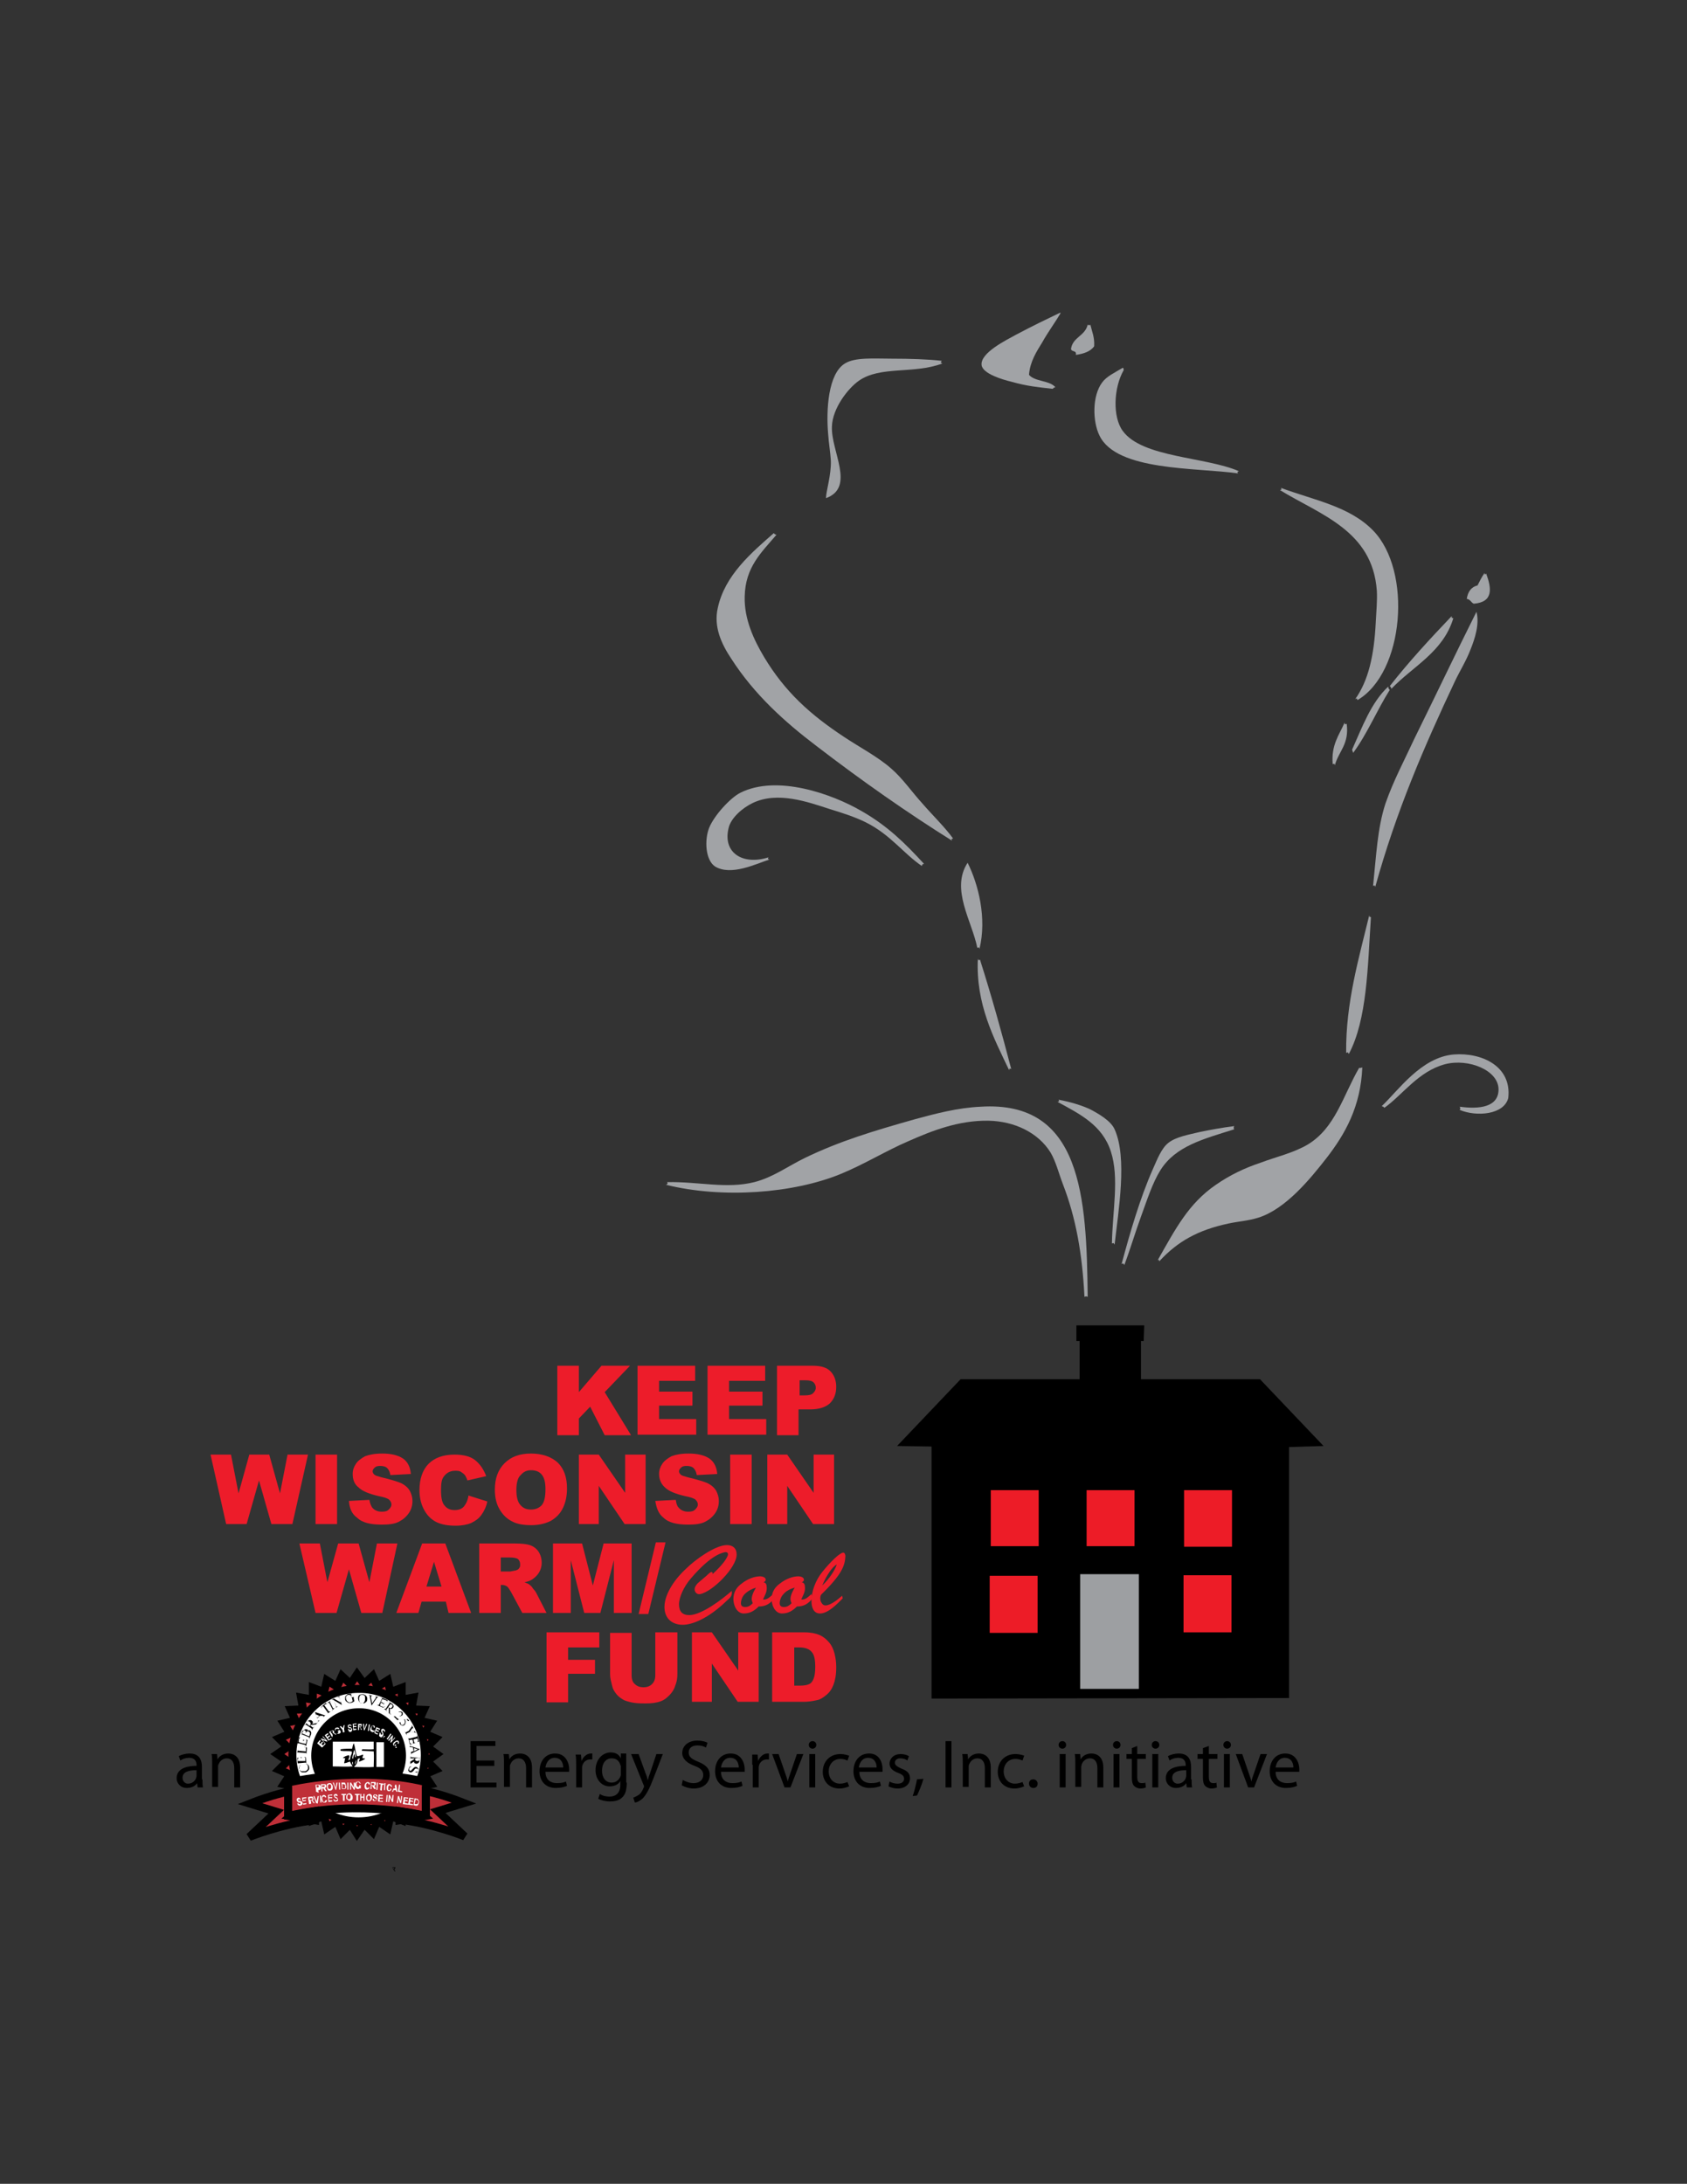 <?xml version="1.0" encoding="utf-8"?>
<!-- Generator: Adobe Illustrator 19.1.1, SVG Export Plug-In . SVG Version: 6.00 Build 0)  -->
<svg version="1.1" id="Layer_1" xmlns="http://www.w3.org/2000/svg" xmlns:xlink="http://www.w3.org/1999/xlink" x="0px" y="0px"
	 viewBox="0 0 313.3 405.5" style="enable-background:new 0 0 313.3 405.5;" xml:space="preserve">
<rect x="0" y="0" width="313.3" height="405.5" fill="#333333" stroke="none"/>
<style type="text/css">
	.st0{fill:#ED1C27;}
	.st1{fill:#9D9FA2;}
	.st2{fill:#A1A3A6;}
	.st3{fill:#BF2F38;stroke:#000000;stroke-width:1.481;}
	.st4{fill:#FFFFFF;stroke:#000000;stroke-width:1.481;}
	.st5{fill:#FFFFFF;}
	.st6{stroke:#000000;stroke-width:1.481;}
	.st7{fill:#ED1C2A;}
</style>
<g>
	<polygon points="200.5,249 199.9,249 199.9,246.1 212.5,246.1 212.4,249 211.9,249 211.9,256.1 234,256.1 245.8,268.5 239.4,268.7 
		239.4,315.3 173,315.4 173,268.6 166.6,268.5 178.4,256.1 200.5,256.1 	"/>
	<rect x="184" y="276.7" class="st0" width="8.9" height="10.4"/>
	<rect x="201.8" y="276.7" class="st0" width="8.9" height="10.4"/>
	<rect x="219.9" y="276.7" class="st0" width="8.9" height="10.5"/>
	<rect x="183.8" y="292.6" class="st0" width="8.9" height="10.6"/>
	<rect x="219.8" y="292.5" class="st0" width="8.9" height="10.6"/>
	<rect x="200.6" y="292.3" class="st1" width="10.9" height="21.3"/>
	<g id="XMLID_2_">
		<g>
			<path class="st2" d="M270,195.8c5.2-0.4,10.8,2.2,10.1,8.1c-0.8,3.1-5.9,3.5-9,2.2l0.1-0.3l-0.1-0.3c3.6,0.5,7.2,0.1,7.2-3.2
				c0-3.6-5.6-5.8-9.9-4.7c-5,1.3-8,5.8-11.3,8.1l-0.2-0.2l-0.3-0.1C259.6,202.6,263.9,196.3,270,195.8z"/>
			<path class="st2" d="M276,106.5c1,2.7,1.4,5.3-2.3,5.6c-0.5-0.2-0.6-0.8-1.3-0.9c0.2-1.3,0.8-2.2,2-2.5c0.4-0.8,0.8-1.6,1.3-2.3
				l0.1,0.3L276,106.5z"/>
			<path class="st2" d="M274.2,113.6c0.6,2.3-0.3,5-1.1,7c-0.8,2.1-2,4-2.9,5.9c-5.7,12.1-10.9,24.1-14.8,38.2l-0.1-0.3l-0.3,0.1
				c0.6-5.7,0.8-10.7,2.3-15.3c1.5-4.3,3.6-8.2,5.4-12.1C266.6,129.2,270.2,121.6,274.2,113.6z"/>
			<path class="st2" d="M269.6,114.7l0.3,0.1c-1.9,6.3-7.5,8.9-11.5,13.1l-0.1-0.3l-0.2-0.2c3.6-4.6,7.5-8.8,11.5-13L269.6,114.7z"
				/>
			<path class="st2" d="M257.9,127.9l0.2,0.2c-2.4,3.8-4.2,8.2-6.8,11.7l-0.1-0.3l-0.1-0.3c1.9-4.2,3.5-8.7,6.7-11.7L257.9,127.9z"
				/>
			<path class="st2" d="M255.5,115.5c0.1-2,0.3-4,0.2-5.8c-0.8-11.2-10.5-14.1-18-18.7l0.3-0.1l-0.1-0.3c6.2,2.3,12.7,3.4,17.1,7.9
				c7.3,7.5,5.8,26.4-2.9,31.5l-0.1-0.3l-0.3,0.1C254.1,126.4,255.2,121.8,255.5,115.5z"/>
			<path class="st2" d="M254.3,170.2l0.3,0.1c-0.6,9.2-0.7,19-4.1,25.4l-0.2-0.3l-0.3,0.1c-0.1-9.3,2.4-17.7,4.3-25.6L254.3,170.2z"
				/>
			<path class="st2" d="M252.7,198.3l0.3-0.1c-0.3,7.3-3.2,12.4-6.7,16.9c-2.9,3.7-7.5,9.4-12.6,11c-1.9,0.6-3.8,0.7-5.6,1.1
				c-5.6,1.2-9.4,3.3-12.8,7l-0.1-0.3L215,234c3.3-5.8,5.7-10.5,10.8-14c2.6-1.8,5.3-3.1,8.3-4.1c2.9-1.1,6.1-1.8,8.8-3.4
				c5.1-3.1,6.5-9,9.5-14.2L252.7,198.3z"/>
			<path class="st2" d="M250.1,134.4c0.5,3.8-1.5,5.1-2.2,7.7l-0.1-0.3l-0.3,0.1c-0.3-3.6,1.2-5.4,2.2-7.7l0.1,0.3L250.1,134.4z"/>
			<path class="st2" d="M230.1,87.5l-0.3,0.1l0.1,0.3c-7.8-1.1-22.5-0.4-25.7-7c-1.3-2.6-1.4-7.4,0.5-9.9c0.8-1.1,2.3-1.8,3.8-2.7
				c0.2,0,0.1,0.2,0.2,0.4c-1.9,3.3-2.1,8.7-0.2,11.3C212.1,85,223.9,84.8,230.1,87.5z"/>
			<path class="st2" d="M229.2,209.1l-0.1,0.3l0.1,0.3c-5.7,1.8-10.9,3.1-13.7,7.6c-1.5,2.4-2.5,5.6-3.6,8.6c-1.1,3-2,6.1-3.1,9
				l-0.2-0.3l-0.3,0.1c1.5-5.6,3.4-12.2,5.8-17.6c0.8-1.8,1.6-3.9,2.9-4.9c1.4-1.1,3.7-1.5,5.8-2
				C224.7,209.8,226.9,209.4,229.2,209.1z"/>
			<path class="st2" d="M207,209.7c2.4,5.3,0.7,15.1,0,21.4l-0.2-0.3l-0.3,0.1c0.1-6,1.4-12.2-0.2-17.1c-1.6-4.9-5.7-6.9-9.9-9.2
				l0.3-0.1l-0.1-0.3c2.1,0.4,4.2,1,5.9,1.8C204,206.8,206.3,208.1,207,209.7z"/>
			<path class="st2" d="M202.5,60.3c0.3,1.3,0.8,2.3,0.7,4c-0.7,1-2,1.4-3.4,1.6c0.2-0.9-0.8-0.5-0.9-1.1c0.3-2.2,2.6-2.4,3.1-4.5
				l0.3,0.1L202.5,60.3z"/>
			<path class="st2" d="M202,240.8l-0.3-0.1l-0.3,0.1c-0.4-8-1.6-14.7-4-20.9c-0.8-2.1-1.3-4.2-2.3-5.9c-2.3-3.7-6.7-5.8-11.5-5.9
				c-5.6-0.1-10.6,1.9-14.9,3.8c-4.2,1.8-8,4.2-12.6,6.1c-8.8,3.6-21.9,4.6-32.4,2l0.3-0.2l-0.1-0.3c6-0.1,11,1.3,16.2,0
				c3.5-0.9,6.3-3,9.4-4.5c6.4-3.1,12.7-5,20.5-7.2c3.7-1,7.8-2.1,12.1-2.3C200.9,204.3,201.8,222.3,202,240.8z"/>
			<path class="st2" d="M196.8,58.1c0.1,0,0.1,0,0.2,0c-1,1.7-2.4,3.6-3.4,5.4c-1.1,1.8-2.3,3.6-2.5,6.1c1.1,1.3,3.8,1,4.9,2.3
				l-0.3,0.1l-0.2,0.2c-2.7-0.3-4.8-0.5-7.6-1.3c-1.7-0.4-5.4-1.5-5.6-3.1c-0.3-2.3,4.7-4.7,6.3-5.6
				C191.8,60.5,194.1,59.4,196.8,58.1z"/>
			<path class="st2" d="M187.8,198.5l-0.3-0.1l-0.1,0.3c-2.8-5.9-6.2-12.2-5.8-20.7l0.1,0.3l0.3-0.1
				C184.1,184.8,186,191.6,187.8,198.5z"/>
			<path class="st2" d="M179.7,160.2c2,4,3.6,10.3,2.2,16l-0.1-0.3l-0.3,0.1C180.5,171,176.5,165.1,179.7,160.2z"/>
			<path class="st2" d="M177,155.7l-0.3,0.1l0.1,0.3c-8.3-5.2-16.6-11-25.2-17.6c-5.8-4.4-11.5-9.5-15.8-16.2
				c-1.8-2.7-3.3-5.9-2.5-9.4c1.3-6.1,6.3-10.3,10.4-13.9l0.2,0.2l0.3,0.1c-2.8,3.3-5.8,6-5.9,11.5c-0.1,4.2,1.7,8,3.6,11.2
				c3.9,6.5,8.6,10.7,14.8,14.8c3,2,6.3,3.7,8.8,5.9c2.1,1.8,3.8,4.3,5.8,6.5C173.2,151.4,175.4,153.5,177,155.7z"/>
			<path class="st2" d="M174.7,67.3l0.3,0.2c-5.4,2-11.5,0.4-15.5,3.2c-2,1.4-4.9,5.1-5,8.5c-0.2,4.6,4.4,11.3-1.1,13.3
				c0-1.3,1-4.3,0.9-7c-0.1-1.6-0.4-3.3-0.5-4.9c-0.4-4.5,0-11.2,3.1-13.1c1.9-1.2,5.4-0.9,8.8-0.9c3.3,0,6.6,0.1,9.2,0.4
				L174.7,67.3z"/>
			<path class="st2" d="M171.6,160.4l-0.3,0.1l-0.1,0.3c-3.4-2.3-5.8-5.8-10.4-8.1c-2-1-4.5-1.8-6.8-2.5c-4-1.3-9.6-3.3-14.2-1.1
				c-1.9,0.9-4.1,2.8-4.5,4.7c-1.1,4.6,2.7,6.9,7.4,5.4l-0.1,0.3l0.3,0.1c-2.5,0.8-7.1,3.1-10.1,1.3c-1.8-1.2-2-4.9-1.1-7.2
				c1-2.4,4-5.6,5.8-6.5c6.8-3.4,17,0.2,22.5,3.4C164.9,153.4,168.1,156.6,171.6,160.4z"/>
		</g>
		<g>
		</g>
	</g>
	<polygon class="st3" points="66.3,310.9 67.6,312.7 69.2,311.2 70.1,313.2 72,312 72.5,314.2 74.6,313.4 74.6,315.6 76.8,315.2 
		76.4,317.4 78.7,317.5 77.8,319.5 80,320 78.8,321.9 80.9,322.8 79.3,324.4 81.1,325.7 79.3,327 80.9,328.6 78.8,329.5 80,331.3 
		77.8,331.8 78.7,333.9 76.4,333.9 76.8,336.1 74.6,335.7 74.6,338 72.5,337.2 72,339.4 70.1,338.1 69.2,340.2 67.6,338.6 
		66.3,340.5 65.1,338.6 63.5,340.2 62.6,338.1 60.7,339.4 60.2,337.2 58.1,338 58.1,335.7 55.9,336.1 56.3,333.9 54,333.9 
		54.9,331.8 52.7,331.3 53.9,329.5 51.8,328.6 53.4,327 51.5,325.7 53.4,324.4 51.8,322.8 53.9,321.9 52.7,320 54.9,319.5 54,317.5 
		56.3,317.4 55.9,315.2 58.1,315.6 58.1,313.4 60.2,314.2 60.7,312 62.6,313.2 63.5,311.2 65.1,312.7 66.3,310.9 	"/>
	<path class="st4" d="M78.9,325.9c0,6.8-5.5,12.3-12.3,12.3c-6.8,0-12.3-5.5-12.3-12.3c0-6.8,5.5-12.3,12.3-12.3
		C73.4,313.5,78.9,319.1,78.9,325.9L78.9,325.9z"/>
	<path d="M75.4,326c0,4.9-4,8.8-8.8,8.8c-4.9,0-8.8-4-8.8-8.8c0-4.9,4-8.8,8.8-8.8C71.4,317.1,75.4,321.1,75.4,326L75.4,326z"/>
	<path class="st5" d="M69.4,324.8c-0.7,0.1-1.4,0-2.1,0c-0.1,0.1-0.1,0.2-0.1,0.3l0.1,0l2.1,0.1c0.1,0.9,0,1.9,0,2.9
		c-1.2,0.1-2.4,0-3.6,0c-0.1-0.1,0.2-0.2,0.2-0.3c0.3-0.3,0.4-0.7,0.4-1.1c0.1-0.1,0.2-0.2,0.4-0.2c0.1,0.2-0.2,0.4-0.1,0.6
		c0.4-0.1,0.8-0.3,1.1-0.5c-0.1-0.2-0.4,0-0.5-0.2c0-0.2,0.2-0.5,0.1-0.6c-0.3,0.1-0.7,0.3-1.1,0.3c-0.3-0.7-0.3-1.6-0.6-2.4
		c-0.2,0.3-0.2,0.6-0.3,1c-0.6,0-1.4,0-2.1,0.1c-0.1,0.1-0.1,0.2,0,0.3c0.7,0.1,1.3,0,2,0.1c0.2,0.4-0.2,0.7-0.2,1
		c-0.1,0.2,0,0.6-0.3,0.6c-0.1,0-0.1,0-0.1-0.1c0.1-0.2,0.3-0.5,0.1-0.8c-0.4,0.1-0.7,0.2-1,0.4l-0.1,0.1c0.1,0.1,0.4,0,0.4,0.1
		c-0.1,0.3-0.1,0.6-0.2,0.9c0.4,0,0.7-0.2,1.1-0.3c0.1,0.3,0.3,0.6,0.5,0.9c-1.2,0.1-2.4,0-3.7,0v-4.6h7.6V324.8L69.4,324.8z"/>
	<polygon class="st5" points="71.3,328.1 69.9,328.1 69.9,323.5 71.3,323.5 71.3,328.1 	"/>
	<path class="st5" d="M66.1,326.3c-0.3,0-0.1-0.4-0.3-0.6c-0.1,0.2-0.2,0.5-0.2,0.8c0,0.1-0.1,0-0.2,0c0.1-0.5,0.2-1.1,0.4-1.6
		C66,325.3,66,325.8,66.1,326.3L66.1,326.3z"/>
	<path class="st5" d="M66,327.5c-0.1,0.1-0.1,0.2-0.1,0.3c0-0.3,0.1-0.7,0.2-1C66.2,327,66.1,327.3,66,327.5L66,327.5z"/>
	<path class="st5" d="M65.6,327.8c-0.1-0.2-0.3-0.4-0.1-0.7C65.6,327.3,65.5,327.6,65.6,327.8L65.6,327.8z"/>
	<g>
		<path class="st5" d="M59.8,324.5l-0.9-0.8l0.5-0.6l0.2,0.1l-0.3,0.4l0.2,0.2l0.3-0.4l0.2,0.1l-0.3,0.4l0.3,0.2l0.3-0.4l0.2,0.1
			L59.8,324.5z"/>
	</g>
	<g>
		<path class="st5" d="M60.4,323.8l-0.8-0.9l0.1-0.1l0.8,0.3l-0.6-0.6l0.1-0.1l0.8,0.9l-0.1,0.1l-0.8-0.3l0.5,0.6L60.4,323.8z"/>
	</g>
	<g>
		<path class="st5" d="M61,323.2l-0.7-1l0.6-0.4l0.1,0.2l-0.4,0.3l0.2,0.2l0.4-0.3l0.1,0.2l-0.4,0.3l0.2,0.3l0.4-0.3l0.1,0.2
			L61,323.2z"/>
	</g>
	<g>
		<path class="st5" d="M61.7,322.6l-0.6-1l0.4-0.2c0.1-0.1,0.2-0.1,0.2-0.1c0.1,0,0.1,0,0.2,0c0,0,0.1,0.1,0.1,0.1
			c0,0.1,0.1,0.2,0.1,0.2c0,0.1,0,0.1-0.1,0.2c0,0,0.1,0,0.1,0c0,0,0.1,0.1,0.2,0.1l0.2,0.1l-0.2,0.1l-0.3-0.2
			c-0.1-0.1-0.2-0.1-0.2-0.1c0,0-0.1,0-0.1,0c0,0-0.1,0-0.1,0l0,0l0.2,0.4L61.7,322.6z M61.6,321.9l0.1-0.1c0.1,0,0.1-0.1,0.1-0.1
			c0,0,0,0,0-0.1c0,0,0-0.1,0-0.1c0,0,0-0.1-0.1-0.1c0,0-0.1,0-0.1,0c0,0-0.1,0-0.1,0.1l-0.1,0.1L61.6,321.9z"/>
	</g>
	<g>
		<path class="st5" d="M62.8,321.6l-0.1-0.2l0.4-0.2l0.2,0.4c0,0.1-0.1,0.1-0.1,0.2c-0.1,0.1-0.1,0.1-0.2,0.1c-0.1,0-0.2,0.1-0.3,0
			c-0.1,0-0.2-0.1-0.2-0.1c-0.1-0.1-0.1-0.2-0.2-0.3c0-0.1-0.1-0.2-0.1-0.3c0-0.1,0-0.2,0.1-0.3c0-0.1,0.1-0.1,0.2-0.1
			c0.1,0,0.2-0.1,0.3,0c0.1,0,0.2,0.1,0.2,0.2l-0.2,0.1c0,0-0.1-0.1-0.1-0.1c0,0-0.1,0-0.2,0c-0.1,0-0.1,0.1-0.2,0.2
			c0,0.1,0,0.2,0,0.3c0.1,0.1,0.1,0.2,0.2,0.3c0.1,0,0.2,0.1,0.2,0c0,0,0.1,0,0.1-0.1c0,0,0.1-0.1,0.1-0.1l-0.1-0.1L62.8,321.6z"/>
	</g>
	<g>
		<path class="st5" d="M63.7,321.7l-0.1-0.5l-0.5-0.6l0.2-0.1l0.4,0.4l0.1-0.5l0.2-0.1l-0.1,0.8l0.1,0.5L63.7,321.7z"/>
	</g>
	<g>
		<path class="st5" d="M64.6,321.1l0.2-0.1c0,0.1,0.1,0.1,0.1,0.2c0,0,0.1,0,0.2,0c0.1,0,0.1,0,0.1-0.1c0,0,0-0.1,0-0.1
			c0,0,0-0.1,0-0.1c0,0,0,0-0.1,0c0,0-0.1,0-0.2,0c-0.1,0-0.2,0-0.2-0.1c-0.1-0.1-0.1-0.1-0.1-0.2c0-0.1,0-0.1,0-0.2
			s0.1-0.1,0.1-0.1c0.1,0,0.1-0.1,0.2-0.1c0.1,0,0.2,0,0.3,0.1c0.1,0.1,0.1,0.1,0.1,0.2l-0.2,0c0-0.1,0-0.1-0.1-0.1c0,0-0.1,0-0.1,0
			c-0.1,0-0.1,0-0.1,0.1c0,0,0,0,0,0.1c0,0,0,0,0,0.1c0,0,0.1,0,0.2,0c0.1,0,0.2,0,0.2,0.1c0.1,0,0.1,0.1,0.1,0.1
			c0,0,0.1,0.1,0.1,0.2c0,0.1,0,0.1,0,0.2c0,0.1-0.1,0.1-0.1,0.2c-0.1,0-0.1,0.1-0.2,0.1c-0.1,0-0.2,0-0.3-0.1
			C64.7,321.3,64.7,321.2,64.6,321.1z"/>
	</g>
	<g>
		<path class="st5" d="M65.6,321.3l-0.1-1.2l0.7-0.1l0,0.2l-0.5,0l0,0.3l0.5,0l0,0.2l-0.5,0l0,0.3l0.5,0l0,0.2L65.6,321.3z"/>
	</g>
	<g>
		<path class="st5" d="M66.5,321.3l0-1.2l0.4,0c0.1,0,0.2,0,0.2,0c0,0,0.1,0.1,0.1,0.1c0,0.1,0,0.1,0,0.2c0,0.1,0,0.2-0.1,0.2
			c0,0.1-0.1,0.1-0.2,0.1c0,0,0.1,0.1,0.1,0.1c0,0,0.1,0.1,0.1,0.2l0.1,0.2l-0.2,0L67,321c0-0.1-0.1-0.2-0.1-0.2c0,0,0,0-0.1-0.1
			c0,0-0.1,0-0.1,0h0l0,0.5L66.5,321.3z M66.7,320.6l0.1,0c0.1,0,0.2,0,0.2,0c0,0,0,0,0.1,0c0,0,0-0.1,0-0.1c0,0,0-0.1,0-0.1
			c0,0,0,0-0.1,0c0,0-0.1,0-0.1,0l-0.2,0L66.7,320.6z"/>
	</g>
	<g>
		<path class="st5" d="M67.6,321.3l-0.2-1.2l0.2,0l0.1,0.9l0.3-0.9l0.2,0l-0.5,1.2L67.6,321.3z"/>
	</g>
	<g>
		<path class="st5" d="M68.3,321.4l0.2-1.2l0.2,0l-0.2,1.2L68.3,321.4z"/>
	</g>
	<g>
		<path class="st5" d="M69.4,321.3l0.2,0.1c-0.1,0.1-0.1,0.2-0.2,0.2c-0.1,0-0.2,0.1-0.3,0c-0.1,0-0.2-0.1-0.3-0.2
			c-0.1-0.1-0.1-0.3,0-0.5c0.1-0.2,0.1-0.3,0.2-0.4c0.1-0.1,0.2-0.1,0.4-0.1c0.1,0,0.2,0.1,0.2,0.2c0,0.1,0,0.1,0,0.2l-0.2,0
			c0-0.1,0-0.1,0-0.2c0,0-0.1-0.1-0.1-0.1c-0.1,0-0.1,0-0.2,0c-0.1,0-0.1,0.1-0.1,0.3c0,0.1,0,0.3,0,0.3c0,0.1,0.1,0.1,0.1,0.1
			c0,0,0.1,0,0.1,0C69.3,321.4,69.3,321.4,69.4,321.3z"/>
	</g>
	<g>
		<path class="st5" d="M69.5,321.8l0.4-1.1l0.7,0.3l-0.1,0.2l-0.5-0.2l-0.1,0.2l0.5,0.2l-0.1,0.2l-0.5-0.2l-0.1,0.3l0.5,0.2
			l-0.1,0.2L69.5,321.8z"/>
	</g>
	<g>
		<path class="st5" d="M70.5,321.7l0.2,0.1c0,0.1,0,0.1,0,0.2c0,0,0.1,0.1,0.1,0.1c0.1,0,0.1,0,0.1,0c0,0,0.1,0,0.1-0.1
			c0,0,0-0.1,0-0.1c0,0,0-0.1,0-0.1c0,0-0.1-0.1-0.1-0.1c-0.1-0.1-0.1-0.1-0.1-0.2c0-0.1,0-0.2,0-0.3c0-0.1,0.1-0.1,0.1-0.1
			c0,0,0.1-0.1,0.2-0.1c0.1,0,0.1,0,0.2,0.1c0.1,0.1,0.2,0.1,0.2,0.2c0,0.1,0,0.2,0,0.3l-0.2-0.1c0-0.1,0-0.1,0-0.1
			c0,0,0-0.1-0.1-0.1c-0.1,0-0.1,0-0.1,0c0,0,0,0-0.1,0.1c0,0,0,0.1,0,0.1c0,0,0.1,0.1,0.1,0.2c0.1,0.1,0.1,0.1,0.1,0.2
			c0,0,0,0.1,0,0.2c0,0.1,0,0.1-0.1,0.2c0,0.1-0.1,0.1-0.1,0.2c-0.1,0-0.1,0.1-0.2,0.1c-0.1,0-0.1,0-0.2-0.1
			c-0.1-0.1-0.2-0.1-0.2-0.2C70.5,321.9,70.5,321.8,70.5,321.7z"/>
	</g>
	<g>
		<path class="st5" d="M71.3,322.3l0.2,0.1l-0.1,0.1c0,0.1-0.1,0.1-0.1,0.1c0,0-0.1,0-0.1,0.1c0,0-0.1,0-0.1,0l0-0.1
			c0,0,0.1,0,0.1,0c0,0,0.1,0,0.1-0.1l-0.1,0L71.3,322.3z"/>
	</g>
	<g>
		<path class="st5" d="M71.8,322.9l0.7-1l0.2,0.1l-0.7,1L71.8,322.9z"/>
	</g>
	<g>
		<path class="st5" d="M72.1,323.1l0.8-0.9l0.1,0.1l-0.2,0.9l0.5-0.6l0.1,0.1l-0.8,0.9l-0.1-0.1l0.2-0.8l-0.5,0.6L72.1,323.1z"/>
	</g>
	<g>
		<path class="st5" d="M73.5,323.9l0.1,0.2c-0.1,0.1-0.2,0.1-0.3,0.1c-0.1,0-0.2-0.1-0.2-0.1c-0.1-0.1-0.1-0.2-0.1-0.3
			c0-0.1,0.1-0.3,0.3-0.4c0.2-0.1,0.3-0.2,0.4-0.2c0.1,0,0.3,0,0.3,0.1c0.1,0.1,0.1,0.2,0.1,0.3c0,0.1,0,0.1-0.1,0.2l-0.2-0.1
			c0,0,0.1-0.1,0.1-0.1c0-0.1,0-0.1,0-0.1c0-0.1-0.1-0.1-0.2-0.1c-0.1,0-0.2,0.1-0.3,0.2c-0.1,0.1-0.2,0.2-0.2,0.3
			c0,0.1,0,0.1,0,0.2c0,0,0.1,0.1,0.1,0.1C73.3,324,73.4,323.9,73.5,323.9z"/>
	</g>
	<g>
		<path class="st5" d="M73.4,324.4l0.2-0.1l0.1,0.2l-0.2,0.1L73.4,324.4z"/>
	</g>
	<path d="M72.9,347.5h0.5v-0.8h-0.5V347.5z M73.1,347.1l-0.2-0.3h0.4L73.1,347.1z M73.2,347.2l0.2-0.3v0.5L73.2,347.2z M72.9,347.5
		l0.2-0.3l0.2,0.3H72.9z M72.9,346.9l0.2,0.3l-0.2,0.3V346.9z"/>
	<g>
		<path d="M55.3,328l0.6-0.2l0,0c-0.2,0.1-0.3,0.2-0.3,0.3c-0.1,0.1-0.1,0.2,0,0.4c0,0.1,0.1,0.2,0.2,0.3c0.1,0.1,0.2,0.1,0.3,0.1
			c0.1,0,0.3,0,0.5,0c0.2,0,0.3-0.1,0.4-0.2c0.1-0.1,0.2-0.2,0.2-0.3c0-0.1,0-0.2,0-0.4c0-0.1-0.1-0.2-0.1-0.3
			c-0.1-0.1-0.2-0.1-0.3-0.2l0,0c0.2,0,0.3,0.1,0.4,0.2c0.1,0.1,0.2,0.2,0.2,0.4c0.1,0.3,0,0.5-0.2,0.7c-0.1,0.1-0.3,0.3-0.5,0.3
			c-0.2,0-0.3,0-0.5,0c-0.2,0-0.3-0.1-0.4-0.2c-0.1-0.1-0.2-0.2-0.2-0.4c0-0.1,0-0.2,0-0.4c0,0,0-0.1,0-0.1c0,0,0,0,0-0.1
			C55.3,328,55.3,328,55.3,328L55.3,328z"/>
	</g>
	<g>
		<path d="M55.3,327l0.7,0l0-0.4c0-0.1,0-0.2-0.1-0.2c0,0-0.1-0.1-0.2-0.1l0,0l0.6,0l0,0c-0.1,0-0.1,0-0.2,0c0,0-0.1,0-0.1,0.1
			c0,0,0,0.1,0,0.2l0,0.4l0.6,0c0.1,0,0.1,0,0.1,0c0,0,0,0,0,0c0,0,0,0,0-0.1l0-0.3c0-0.1,0-0.2,0-0.2c0,0,0-0.1-0.1-0.1
			c-0.1,0-0.1-0.1-0.2-0.1l0,0l0.4,0.1l0.1,1.3l0,0l0-0.1c0,0,0-0.1,0-0.1c0,0,0,0-0.1-0.1c0,0-0.1,0-0.2,0l-1.1,0.1
			c-0.1,0-0.2,0-0.2,0c0,0,0,0.1,0,0.2l0,0.1l0,0l-0.1-1.3l0.4,0l0,0c-0.1,0-0.2,0-0.2,0.1c0,0-0.1,0.1-0.1,0.1c0,0,0,0.1,0,0.2
			L55.3,327z"/>
	</g>
	<g>
		<path d="M56.5,324.4L56.5,324.4l0.5,0.1l-0.1,1.3l0,0l0-0.1c0-0.1,0-0.1-0.1-0.2c0,0-0.1,0-0.2,0l-1.1-0.1c-0.1,0-0.2,0-0.2,0
			c0,0-0.1,0.1-0.1,0.1l0,0.1l0,0l0.1-0.8l0,0c0,0.1,0,0.2,0,0.2c0,0,0,0.1,0.1,0.1c0,0,0.1,0,0.2,0l1.1,0.1c0.1,0,0.1,0,0.1,0
			c0,0,0,0,0,0c0,0,0-0.1,0-0.2l0-0.1c0-0.1,0-0.2,0-0.3c0-0.1,0-0.1-0.1-0.2C56.7,324.5,56.6,324.5,56.5,324.4z"/>
	</g>
	<g>
		<path d="M55.5,323.5l0.7,0.2l0.1-0.4c0-0.1,0-0.2,0-0.2c0-0.1-0.1-0.1-0.2-0.1l0,0l0.6,0.1l0,0c-0.1,0-0.1,0-0.2,0
			c0,0-0.1,0-0.1,0.1c0,0,0,0.1-0.1,0.1l-0.1,0.4l0.5,0.1c0.1,0,0.1,0,0.1,0c0,0,0,0,0,0c0,0,0,0,0-0.1l0.1-0.3c0-0.1,0-0.2,0-0.2
			c0,0,0-0.1,0-0.1c0-0.1-0.1-0.1-0.2-0.2l0,0l0.4,0.2l-0.3,1.3l0,0l0-0.1c0,0,0-0.1,0-0.1c0,0,0-0.1,0-0.1c0,0-0.1,0-0.2-0.1
			l-1.1-0.3c-0.1,0-0.2,0-0.2,0c0,0-0.1,0.1-0.1,0.1l0,0.1l0,0l0.3-1.3l0.4,0.1l0,0c-0.1,0-0.2,0-0.2,0c0,0-0.1,0-0.1,0.1
			c0,0,0,0.1-0.1,0.2L55.5,323.5z"/>
	</g>
	<g>
		<path d="M57,321.5c0.1-0.1,0.1-0.2,0.2-0.2c0.1,0,0.2,0,0.3,0c0.1,0,0.1,0.1,0.2,0.2c0.1,0.1,0.1,0.2,0.1,0.3c0,0.1,0,0.2-0.1,0.4
			l-0.3,0.7l0,0l0-0.1c0-0.1,0-0.1,0-0.2c0,0-0.1-0.1-0.2-0.1l-1-0.4c-0.1,0-0.2-0.1-0.2,0c0,0-0.1,0.1-0.1,0.1l0,0.1l0,0l0.3-0.7
			c0.1-0.1,0.1-0.2,0.2-0.3c0.1-0.1,0.2-0.2,0.3-0.2c0.1,0,0.2,0,0.3,0c0.1,0,0.1,0.1,0.2,0.2C57,321.3,57,321.4,57,321.5z
			 M56.6,322.1C56.7,322.1,56.7,322.1,56.6,322.1c0.1-0.1,0.1-0.2,0.1-0.2c0-0.1,0.1-0.2,0.1-0.3c0-0.1,0-0.1-0.1-0.2
			c0-0.1-0.1-0.1-0.1-0.1c-0.1,0-0.2,0-0.3,0c-0.1,0.1-0.2,0.1-0.2,0.3c0,0.1-0.1,0.2-0.1,0.2L56.6,322.1z M57.4,322.4
			c0.1-0.1,0.1-0.2,0.1-0.3c0.1-0.1,0.1-0.3,0-0.4c0-0.1-0.1-0.2-0.2-0.2c-0.1,0-0.1,0-0.2,0c-0.1,0-0.1,0-0.2,0.1
			c-0.1,0.1-0.1,0.1-0.2,0.3c0,0,0,0.1-0.1,0.1c0,0,0,0.1,0,0.1L57.4,322.4z"/>
	</g>
	<g>
		<path d="M59,319.8l-0.3,0.4l-1,0.1c0,0,0,0.1-0.1,0.1c0,0,0,0,0,0c0,0,0,0,0,0l0.4,0.3c0.1,0.1,0.2,0.1,0.2,0.1c0,0,0.1,0,0.1-0.1
			l0-0.1l0,0l-0.4,0.7l0,0l0-0.1c0-0.1,0.1-0.1,0-0.2c0,0-0.1-0.1-0.1-0.1l-0.9-0.6c-0.1-0.1-0.2-0.1-0.2-0.1c-0.1,0-0.1,0-0.1,0.1
			l0,0.1l0,0l0.4-0.6c0.1-0.2,0.2-0.3,0.3-0.3c0.1-0.1,0.2-0.1,0.3-0.1c0.1,0,0.2,0,0.3,0.1c0.1,0.1,0.1,0.1,0.2,0.2
			c0,0.1,0,0.2-0.1,0.4l0.6-0.1c0.1,0,0.2,0,0.3-0.1C58.8,319.9,58.9,319.9,59,319.8L59,319.8z M57.5,320.5
			C57.5,320.4,57.5,320.4,57.5,320.5C57.5,320.4,57.5,320.4,57.5,320.5c0.1-0.2,0.2-0.3,0.2-0.5c0-0.1-0.1-0.2-0.2-0.3
			c-0.1-0.1-0.2-0.1-0.3-0.1c-0.1,0-0.2,0.1-0.2,0.2c0,0-0.1,0.1-0.1,0.2L57.5,320.5z"/>
	</g>
	<g>
		<path d="M59.4,318.6l-0.5,0.5l0.1,0.3c0,0.1,0.1,0.1,0.1,0.1c0,0,0,0,0.1,0c0,0,0.1,0,0.2-0.1l0,0l-0.4,0.4l0,0
			c0-0.1,0.1-0.1,0.1-0.1c0-0.1,0-0.2-0.1-0.3l-0.5-1.5l0,0l1.5,0.5c0.1,0,0.2,0.1,0.3,0.1c0.1,0,0.1,0,0.2-0.1l0,0l-0.5,0.5l0,0
			c0-0.1,0.1-0.1,0.1-0.1c0,0,0-0.1,0-0.1c0,0-0.1-0.1-0.2-0.1L59.4,318.6z M59.3,318.6l-0.7-0.3l0.3,0.7L59.3,318.6z"/>
	</g>
	<g>
		<path d="M60.5,316.2l0.3,0.3l0,0c0-0.1-0.1-0.1-0.1-0.1c-0.1,0-0.1,0-0.1,0c0,0-0.1,0-0.2,0.1l-0.2,0.1l0.8,1.1
			c0.1,0.1,0.1,0.1,0.1,0.1c0,0,0.1,0,0.2,0l0.1,0l0,0l-0.6,0.4l0,0l0,0c0.1,0,0.1-0.1,0.1-0.1c0,0,0-0.1-0.1-0.2l-0.8-1.1l-0.2,0.1
			c-0.1,0-0.1,0.1-0.1,0.1c0,0,0,0.1,0,0.1c0,0.1,0,0.1,0.1,0.2l0,0l-0.2-0.3L60.5,316.2z"/>
	</g>
	<g>
		<path d="M62.2,317.2L62.2,317.2l-0.6,0.4l0,0l0.1,0c0.1,0,0.1-0.1,0.1-0.1c0,0,0-0.1-0.1-0.2l-0.5-1c0-0.1-0.1-0.1-0.1-0.1
			c0,0,0,0-0.1,0c0,0-0.1,0-0.1,0l-0.1,0l0,0l0.6-0.4l0,0l-0.1,0c-0.1,0-0.1,0.1-0.1,0.1c0,0,0,0.1,0.1,0.2l0.5,1
			c0,0.1,0.1,0.1,0.1,0.1c0,0,0,0,0.1,0C62.1,317.3,62.1,317.3,62.2,317.2L62.2,317.2z"/>
	</g>
	<g>
		<path d="M61.6,315.6l0.4-0.2l1.4,0.8l-0.4-0.9c0-0.1-0.1-0.2-0.1-0.2c0,0-0.1,0-0.2,0l-0.1,0l0,0l0.6-0.2l0,0l-0.1,0
			c-0.1,0-0.1,0.1-0.1,0.1c0,0,0,0.1,0,0.2l0.5,1.4l0,0l-1.5-0.9l0.4,1c0,0.1,0.1,0.2,0.1,0.2c0,0,0.1,0,0.2,0l0.1,0l0,0l-0.6,0.2
			l0,0l0.1,0c0.1,0,0.1-0.1,0.1-0.1c0,0,0-0.1,0-0.2l-0.4-1.1c-0.1,0-0.1-0.1-0.1-0.1c0,0-0.1,0-0.1,0
			C61.7,315.6,61.7,315.7,61.6,315.6L61.6,315.6z"/>
	</g>
	<g>
		<path d="M65.2,314.6l0.1,0.5l0,0c-0.1-0.1-0.1-0.2-0.2-0.3c-0.1-0.1-0.3-0.1-0.4-0.1c-0.2,0-0.4,0.2-0.4,0.3
			c-0.1,0.2-0.1,0.3,0,0.5c0,0.2,0.1,0.3,0.2,0.4c0.1,0.1,0.2,0.2,0.3,0.2c0.1,0,0.2,0.1,0.3,0c0.1,0,0.1,0,0.2-0.1
			c0.1,0,0.1-0.1,0.2-0.1l-0.1-0.5c0-0.1,0-0.1-0.1-0.2c0,0,0,0-0.1,0c0,0-0.1,0-0.1,0l0,0l0.7-0.1l0,0l0,0c-0.1,0-0.1,0-0.1,0.1
			c0,0,0,0.1,0,0.2l0.1,0.5c-0.1,0.1-0.2,0.1-0.3,0.2c-0.1,0-0.2,0.1-0.3,0.1c-0.3,0.1-0.6,0-0.8-0.2c-0.2-0.1-0.3-0.3-0.3-0.5
			c0-0.1,0-0.3,0-0.4c0.1-0.2,0.2-0.3,0.3-0.4c0.1-0.1,0.2-0.2,0.4-0.2c0.1,0,0.1,0,0.2,0c0.1,0,0.1,0,0.2,0c0.1,0,0.1,0,0.1,0
			C65.1,314.7,65.1,314.7,65.2,314.6C65.1,314.7,65.1,314.7,65.2,314.6L65.2,314.6z"/>
	</g>
	<g>
		<path d="M67.4,314.6c0.2,0,0.4,0.1,0.6,0.3c0.2,0.2,0.2,0.4,0.2,0.6c0,0.3-0.1,0.5-0.3,0.6c-0.2,0.2-0.4,0.2-0.6,0.2
			c-0.2,0-0.4-0.1-0.6-0.3c-0.1-0.2-0.2-0.4-0.2-0.7c0-0.3,0.1-0.5,0.3-0.6C67,314.6,67.2,314.6,67.4,314.6z M67.3,314.7
			c-0.2,0-0.3,0-0.4,0.1c-0.1,0.1-0.2,0.3-0.2,0.6c0,0.3,0,0.5,0.1,0.7c0.1,0.1,0.2,0.2,0.4,0.2c0.2,0,0.3,0,0.4-0.2
			c0.1-0.1,0.2-0.3,0.2-0.6c0-0.3,0-0.5-0.1-0.7C67.6,314.8,67.5,314.7,67.3,314.7z"/>
	</g>
	<g>
		<path d="M70.3,315.1L70.3,315.1c-0.1,0-0.1,0-0.2,0.1c-0.1,0-0.1,0.1-0.2,0.2l-0.9,1.3l0,0l-0.3-1.6c0-0.1,0-0.1,0-0.2
			c0,0,0-0.1-0.1-0.1c0,0-0.1,0-0.1-0.1l0,0l0.7,0.2l0,0c-0.1,0-0.1,0-0.2,0c0,0,0,0-0.1,0.1c0,0,0,0.1,0,0.2l0.2,1.1l0.6-0.9
			c0.1-0.1,0.1-0.1,0.1-0.2c0,0,0-0.1,0-0.1c0,0-0.1-0.1-0.1-0.1c0,0,0,0,0,0l0,0L70.3,315.1z"/>
	</g>
	<g>
		<path d="M71,315.5l-0.3,0.6l0.3,0.2c0.1,0,0.2,0.1,0.2,0c0.1,0,0.1-0.1,0.2-0.2l0,0l-0.2,0.5l0,0c0-0.1,0-0.1,0-0.2
			c0,0,0-0.1,0-0.1c0,0-0.1-0.1-0.1-0.1l-0.3-0.2l-0.2,0.5c0,0.1,0,0.1,0,0.1c0,0,0,0,0,0.1c0,0,0,0,0.1,0.1l0.3,0.1
			c0.1,0,0.2,0.1,0.2,0.1c0,0,0.1,0,0.1,0c0.1,0,0.2-0.1,0.2-0.2l0,0l-0.3,0.3l-1.2-0.5l0,0l0.1,0c0,0,0.1,0,0.1,0c0,0,0.1,0,0.1,0
			c0,0,0.1-0.1,0.1-0.1l0.5-1c0-0.1,0.1-0.2,0.1-0.2c0,0-0.1-0.1-0.1-0.1l-0.1,0l0,0l1.2,0.5l-0.1,0.4l0,0c0-0.1,0-0.2,0-0.2
			c0,0,0-0.1-0.1-0.1c0,0-0.1-0.1-0.2-0.1L71,315.5z"/>
	</g>
	<g>
		<path d="M72.6,318.4l-0.4-0.3l0-1c0,0-0.1,0-0.1-0.1c0,0,0,0,0,0c0,0,0,0,0,0l-0.3,0.4c-0.1,0.1-0.1,0.2-0.1,0.2
			c0,0,0,0.1,0.1,0.1l0.1,0l0,0l-0.6-0.4l0,0l0.1,0c0.1,0,0.1,0,0.2,0c0,0,0.1-0.1,0.1-0.1l0.6-0.9c0.1-0.1,0.1-0.2,0.1-0.2
			c0-0.1,0-0.1-0.1-0.1l-0.1,0l0,0l0.5,0.3c0.2,0.1,0.3,0.2,0.3,0.3c0.1,0.1,0.1,0.2,0.1,0.2c0,0.1,0,0.2-0.1,0.3
			c-0.1,0.1-0.1,0.1-0.2,0.2c-0.1,0-0.2,0-0.4,0l0,0.6c0,0.1,0,0.2,0,0.3C72.5,318.2,72.6,318.3,72.6,318.4L72.6,318.4z M72.1,317
			C72.1,317,72.1,317,72.1,317C72.2,317,72.2,317,72.1,317c0.2,0.1,0.3,0.2,0.4,0.2c0.1,0,0.2-0.1,0.3-0.2c0.1-0.1,0.1-0.2,0.1-0.3
			c0-0.1-0.1-0.2-0.2-0.2c0,0-0.1-0.1-0.2-0.1L72.1,317z"/>
	</g>
	<g>
		<path d="M74.1,319.3l-0.3,0.1l-0.7-0.7l0,0c0.4,0,0.7,0,0.9,0c0.2,0,0.4-0.1,0.5-0.2c0.1-0.1,0.1-0.2,0.1-0.3c0-0.1,0-0.2-0.1-0.2
			c-0.1-0.1-0.1-0.1-0.2-0.1c-0.1,0-0.2,0-0.3,0l0,0c0.1-0.1,0.2-0.1,0.4-0.1c0.1,0,0.2,0.1,0.3,0.1c0.1,0.1,0.1,0.2,0.1,0.3
			c0,0.1,0,0.2-0.1,0.3c-0.1,0.1-0.1,0.1-0.2,0.1c-0.1,0.1-0.3,0.1-0.5,0.1c-0.3,0-0.5,0-0.6,0l0.3,0.3c0.1,0.1,0.1,0.1,0.1,0.1
			c0,0,0.1,0,0.1,0C74,319.3,74,319.3,74.1,319.3L74.1,319.3z"/>
	</g>
	<g>
		<path d="M76,319.5l-0.2,0.1l-0.3-0.4l-0.3,0.1c0.1,0.2,0.2,0.4,0.1,0.6c0,0.2-0.1,0.3-0.2,0.4c-0.1,0.1-0.1,0.1-0.2,0.1
			c-0.1,0-0.2,0-0.2,0c-0.1,0-0.1,0-0.2-0.1c-0.1,0-0.2-0.1-0.2-0.2c-0.1-0.1-0.1-0.2-0.1-0.2c0-0.1,0-0.1,0-0.1c0,0,0,0,0.1,0
			c0,0,0,0,0.1,0c0,0,0,0,0,0.1c0,0,0,0.1,0,0.1c0,0.1,0,0.1,0.1,0.2c0.1,0.1,0.1,0.1,0.2,0.1c0.1,0,0.2,0,0.3-0.1
			c0.1-0.1,0.1-0.1,0.2-0.3c0-0.1,0-0.2,0-0.3c0-0.1-0.1-0.2-0.2-0.3l0.7-0.1L76,319.5z"/>
	</g>
	<g>
		<path d="M77,321.4l0.3,0.5l0,0l0,0c0,0,0,0-0.1-0.1c0,0-0.1-0.1-0.1-0.1c0,0-0.1,0-0.2,0l-0.8-0.1l-0.4,0.2
			c-0.1,0-0.2,0.1-0.2,0.1c0,0,0,0.1,0,0.2l0,0.1l0,0l-0.3-0.7l0,0l0,0.1c0,0.1,0.1,0.1,0.1,0.1c0,0,0.1,0,0.2-0.1l0.4-0.2l0.5-0.7
			c0.1-0.1,0.1-0.1,0.1-0.2c0,0,0-0.1,0-0.1c0,0,0,0,0-0.1l0,0l0.3,0.7l0,0l0,0c0,0,0-0.1-0.1-0.1c0,0-0.1,0-0.1,0
			c0,0-0.1,0.1-0.1,0.1l-0.4,0.6l0.6,0.1c0.1,0,0.2,0,0.2,0c0,0,0,0,0,0c0,0,0,0,0-0.1C77,321.5,77,321.5,77,321.4L77,321.4z"/>
	</g>
	<g>
		<path d="M77.5,322.8l-0.7,0.2l0.1,0.4c0,0.1,0.1,0.2,0.1,0.2c0,0,0.1,0,0.2,0l0,0l-0.6,0.2l0,0c0.1,0,0.1-0.1,0.1-0.1
			c0,0,0-0.1,0-0.1c0,0,0-0.1,0-0.2l-0.1-0.4l-0.5,0.1c-0.1,0-0.1,0-0.1,0c0,0,0,0,0,0c0,0,0,0.1,0,0.1l0.1,0.3c0,0.1,0,0.2,0.1,0.2
			c0,0,0.1,0.1,0.1,0.1c0.1,0,0.2,0.1,0.3,0.1l0,0l-0.5,0l-0.3-1.3l0,0l0,0.1c0,0,0,0.1,0.1,0.1c0,0,0,0,0.1,0c0,0,0.1,0,0.2,0
			l1.1-0.3c0.1,0,0.2-0.1,0.2-0.1c0,0,0-0.1,0-0.2l0-0.1l0,0l0.3,1.3l-0.4,0.1l0,0c0.1,0,0.1-0.1,0.2-0.1c0,0,0-0.1,0-0.1
			c0,0,0-0.1,0-0.2L77.5,322.8z"/>
	</g>
	<g>
		<path d="M76.8,325.2l-0.1-0.7l-0.3-0.1c-0.1,0-0.1,0-0.2,0c0,0,0,0-0.1,0c0,0,0,0.1,0,0.2l0,0l0-0.5l0,0c0,0.1,0,0.1,0.1,0.1
			c0,0,0.1,0.1,0.3,0.1l1.5,0.5l0,0l-1.4,0.7c-0.1,0.1-0.2,0.1-0.2,0.2c0,0,0,0.1,0,0.2l0,0l-0.1-0.7l0,0c0,0.1,0,0.1,0,0.1
			c0,0,0,0,0.1,0c0,0,0.1,0,0.2-0.1L76.8,325.2z M76.9,325.2l0.7-0.4l-0.7-0.2L76.9,325.2z"/>
	</g>
	<g>
		<path d="M76.2,327.6l0-0.5l0.8-0.5c0,0,0-0.1,0-0.1c0,0,0,0,0,0c0,0,0,0,0,0l-0.5,0c-0.1,0-0.2,0-0.2,0c0,0-0.1,0.1-0.1,0.1l0,0.1
			l0,0l0.1-0.7l0,0l0,0.1c0,0.1,0,0.1,0.1,0.2c0,0,0.1,0,0.2,0l1.1,0.1c0.1,0,0.2,0,0.2,0c0,0,0.1-0.1,0.1-0.1l0-0.1l0,0l-0.1,0.6
			c0,0.2,0,0.3-0.1,0.4c0,0.1-0.1,0.2-0.2,0.2c-0.1,0.1-0.2,0.1-0.3,0.1c-0.1,0-0.2-0.1-0.3-0.1c-0.1-0.1-0.1-0.2-0.1-0.3l-0.5,0.3
			c-0.1,0.1-0.2,0.1-0.2,0.2C76.2,327.5,76.2,327.6,76.2,327.6L76.2,327.6z M77.1,326.5C77.1,326.5,77.1,326.5,77.1,326.5
			C77.1,326.6,77.1,326.6,77.1,326.5c0,0.2,0,0.4,0.1,0.4c0.1,0.1,0.2,0.1,0.3,0.1c0.1,0,0.2,0,0.3-0.1c0.1-0.1,0.1-0.1,0.1-0.3
			c0,0,0-0.1,0-0.2L77.1,326.5z"/>
	</g>
	<g>
		<path d="M77.6,329.2L77,329l0,0c0.1,0,0.2,0,0.3,0c0.1,0,0.1-0.1,0.2-0.1c0.1-0.1,0.1-0.1,0.1-0.2c0-0.1,0-0.2,0-0.2
			c0-0.1-0.1-0.1-0.2-0.1c0,0-0.1,0-0.2,0c-0.1,0-0.2,0.1-0.3,0.3c-0.1,0.1-0.2,0.2-0.3,0.3c-0.1,0-0.1,0.1-0.2,0.1
			c-0.1,0-0.1,0-0.2,0c-0.1,0-0.2-0.1-0.3-0.2c-0.1-0.1-0.1-0.3,0-0.4c0-0.1,0-0.1,0-0.1c0,0,0-0.1,0.1-0.2c0-0.1,0.1-0.1,0.1-0.1
			c0,0,0,0,0-0.1c0,0,0,0-0.1,0l0,0l0.6,0.1l0,0c-0.1,0-0.2,0-0.3,0c-0.1,0-0.1,0.1-0.2,0.1c-0.1,0.1-0.1,0.1-0.1,0.2
			c0,0.1,0,0.2,0,0.3c0,0.1,0.1,0.1,0.2,0.1c0,0,0.1,0,0.1,0c0,0,0.1,0,0.1-0.1c0,0,0.1-0.1,0.2-0.2c0.1-0.1,0.2-0.2,0.3-0.3
			c0.1,0,0.1-0.1,0.2-0.1c0.1,0,0.1,0,0.2,0c0.1,0,0.2,0.1,0.3,0.2c0.1,0.1,0.1,0.2,0,0.4c0,0.1-0.1,0.2-0.1,0.3c0,0,0,0.1-0.1,0.1
			C77.5,329.1,77.5,329.1,77.6,329.2C77.5,329.1,77.6,329.1,77.6,329.2L77.6,329.2z"/>
	</g>
	<path class="st3" d="M53.5,337.2V331c0,0,12.9-3.2,25.6-0.1v6.3C79.1,337.2,67.1,334,53.5,337.2L53.5,337.2z"/>
	<path class="st3" d="M79.1,332.6c0,0,2.8,0.5,7.1,2.2l-4.9,1.5l5,4.7c0,0-5.9-2.4-12.1-3.1l4.9-0.8V332.6L79.1,332.6z"/>
	<path class="st6" d="M74.2,338v-1.7c0,0,4.6,0.8,4.7,0.9L74.2,338L74.2,338z"/>
	<g>
		<path class="st5" d="M58.7,332.7l-0.1-1.3l0.4,0c0.1,0,0.2,0,0.3,0c0.1,0,0.1,0.1,0.2,0.1c0,0.1,0.1,0.1,0.1,0.3
			c0,0.1,0,0.2,0,0.3c0,0.1-0.1,0.1-0.1,0.2c-0.1,0-0.1,0.1-0.3,0.1l-0.1,0l0.1,0.5L58.7,332.7z M58.8,331.5l0,0.4l0.1,0
			c0.1,0,0.1,0,0.2,0c0,0,0,0,0.1-0.1c0,0,0-0.1,0-0.1c0,0,0-0.1,0-0.1c0,0,0,0-0.1-0.1c0,0-0.1,0-0.2,0L58.8,331.5z"/>
	</g>
	<g>
		<path class="st5" d="M59.7,332.6l-0.1-1.3l0.5,0c0.1,0,0.2,0,0.3,0c0.1,0,0.1,0.1,0.1,0.1c0,0.1,0.1,0.1,0.1,0.2
			c0,0.1,0,0.2-0.1,0.3c0,0.1-0.1,0.1-0.2,0.1c0.1,0,0.1,0.1,0.1,0.1c0,0,0.1,0.1,0.1,0.2l0.2,0.3l-0.3,0l-0.2-0.3
			c-0.1-0.1-0.1-0.2-0.1-0.2c0,0,0,0-0.1,0c0,0-0.1,0-0.1,0l0,0l0,0.6L59.7,332.6z M59.8,331.8l0.2,0c0.1,0,0.2,0,0.2,0
			c0,0,0,0,0.1-0.1c0,0,0-0.1,0-0.1c0,0,0-0.1,0-0.1c0,0,0,0-0.1,0c0,0-0.1,0-0.2,0l-0.2,0L59.8,331.8z"/>
	</g>
	<g>
		<path class="st5" d="M60.7,331.8c0-0.2,0-0.3,0-0.4c0-0.1,0.1-0.2,0.2-0.2c0.1-0.1,0.2-0.1,0.3-0.1c0.2,0,0.3,0,0.4,0.2
			c0.1,0.1,0.2,0.3,0.2,0.5c0,0.2,0,0.4-0.1,0.5c-0.1,0.1-0.2,0.2-0.4,0.2c-0.2,0-0.3,0-0.4-0.1C60.8,332.2,60.7,332,60.7,331.8z
			 M60.9,331.8c0,0.2,0.1,0.3,0.1,0.3c0.1,0.1,0.1,0.1,0.2,0.1c0.1,0,0.2-0.1,0.2-0.1c0.1-0.1,0.1-0.2,0.1-0.4c0-0.2,0-0.3-0.1-0.3
			c-0.1-0.1-0.1-0.1-0.2-0.1c-0.1,0-0.2,0.1-0.2,0.1C60.9,331.5,60.9,331.6,60.9,331.8z"/>
	</g>
	<g>
		<path class="st5" d="M62.3,332.3l-0.5-1.3l0.2,0l0.3,1l0.2-1l0.2,0l-0.3,1.4L62.3,332.3z"/>
	</g>
	<g>
		<path class="st5" d="M63,332.3l-0.1-1.3l0.2,0l0.1,1.3L63,332.3z"/>
	</g>
	<g>
		<path class="st5" d="M63.4,331l0.4,0c0.1,0,0.2,0,0.2,0c0.1,0,0.1,0.1,0.1,0.1c0,0.1,0.1,0.1,0.1,0.2c0,0.1,0,0.2,0.1,0.3
			c0,0.1,0,0.2,0,0.3c0,0.1-0.1,0.2-0.1,0.2c0,0-0.1,0.1-0.1,0.1c-0.1,0-0.1,0-0.2,0l-0.4,0L63.4,331z M63.6,331.2l0,0.9l0.2,0
			c0.1,0,0.1,0,0.2,0c0,0,0.1,0,0.1-0.1c0,0,0-0.1,0-0.1c0-0.1,0-0.1,0-0.2c0-0.1,0-0.2,0-0.2c0-0.1,0-0.1-0.1-0.1
			c0,0-0.1-0.1-0.1-0.1c0,0-0.1,0-0.2,0L63.6,331.2z"/>
	</g>
	<g>
		<path class="st5" d="M64.5,332.3l0-1.3l0.2,0l0,1.3L64.5,332.3z"/>
	</g>
	<g>
		<path class="st5" d="M65,332.3l0-1.3l0.2,0l0.5,0.9l0-0.9l0.2,0l0,1.3l-0.2,0l-0.5-0.9l0,0.9L65,332.3z"/>
	</g>
	<g>
		<path class="st5" d="M66.6,331.7l0-0.2H67l0,0.5c0,0.1-0.1,0.1-0.2,0.1c-0.1,0-0.2,0.1-0.3,0.1c-0.1,0-0.2,0-0.3-0.1
			c-0.1-0.1-0.1-0.1-0.2-0.2c0-0.1-0.1-0.2-0.1-0.4c0-0.1,0-0.3,0.1-0.4c0-0.1,0.1-0.2,0.2-0.2c0.1-0.1,0.2-0.1,0.3-0.1
			c0.1,0,0.2,0,0.3,0.1c0.1,0.1,0.1,0.2,0.2,0.3l-0.2,0c0-0.1,0-0.1-0.1-0.2c0,0-0.1-0.1-0.2-0.1c-0.1,0-0.2,0-0.2,0.1
			c-0.1,0.1-0.1,0.2-0.1,0.3c0,0.2,0,0.3,0.1,0.4c0.1,0.1,0.1,0.1,0.2,0.1c0,0,0.1,0,0.1,0c0,0,0.1,0,0.1-0.1v-0.2H66.6z"/>
	</g>
	<g>
		<path class="st5" d="M68.4,331.8l0.2,0.1c0,0.2-0.1,0.3-0.2,0.3c-0.1,0.1-0.2,0.1-0.3,0.1c-0.1,0-0.3-0.1-0.3-0.2
			c-0.1-0.1-0.1-0.3-0.1-0.5c0-0.2,0.1-0.4,0.2-0.5c0.1-0.1,0.2-0.2,0.4-0.2c0.1,0,0.2,0,0.3,0.1c0.1,0.1,0.1,0.2,0.1,0.3l-0.2,0.1
			c0-0.1,0-0.1-0.1-0.2c0,0-0.1-0.1-0.1-0.1c-0.1,0-0.1,0-0.2,0.1c-0.1,0.1-0.1,0.2-0.1,0.3c0,0.2,0,0.3,0.1,0.4
			c0,0.1,0.1,0.1,0.2,0.1c0.1,0,0.1,0,0.2-0.1C68.4,331.9,68.4,331.9,68.4,331.8z"/>
	</g>
	<g>
		<path class="st5" d="M68.8,332.2l0.1-1.3l0.5,0c0.1,0,0.2,0,0.3,0c0,0,0.1,0.1,0.1,0.1c0,0.1,0,0.1,0,0.2c0,0.1,0,0.2-0.1,0.3
			c-0.1,0.1-0.1,0.1-0.2,0.1c0,0,0.1,0.1,0.1,0.1c0,0,0.1,0.1,0.1,0.2l0.1,0.3l-0.3,0l-0.2-0.3c-0.1-0.1-0.1-0.2-0.1-0.2
			c0,0,0,0-0.1-0.1c0,0-0.1,0-0.1,0l0,0l0,0.6L68.8,332.2z M69,331.5l0.2,0c0.1,0,0.2,0,0.2,0c0,0,0.1,0,0.1-0.1c0,0,0-0.1,0-0.1
			c0,0,0-0.1,0-0.1c0,0,0,0-0.1-0.1c0,0-0.1,0-0.2,0l-0.2,0L69,331.5z"/>
	</g>
	<g>
		<path class="st5" d="M69.9,332.4L70,331l0.2,0l-0.1,1.3L69.9,332.4z"/>
	</g>
	<g>
		<path class="st5" d="M70.6,332.4l0.1-1.1l-0.3,0l0-0.2l0.9,0.1l0,0.2l-0.3,0l-0.1,1.1L70.6,332.4z"/>
	</g>
	<g>
		<path class="st5" d="M71.3,332.4l0.1-1.3l0.2,0l-0.1,1.3L71.3,332.4z"/>
	</g>
	<g>
		<path class="st5" d="M72.5,332.1l0.2,0.1c0,0.1-0.1,0.3-0.2,0.3c-0.1,0.1-0.2,0.1-0.3,0.1c-0.1,0-0.3-0.1-0.3-0.2
			c-0.1-0.1-0.1-0.3-0.1-0.5c0-0.2,0.1-0.4,0.2-0.5c0.1-0.1,0.2-0.2,0.4-0.1c0.1,0,0.2,0.1,0.3,0.2c0.1,0.1,0.1,0.2,0.1,0.3l-0.2,0
			c0-0.1,0-0.1-0.1-0.2c0,0-0.1-0.1-0.1-0.1c-0.1,0-0.2,0-0.2,0.1c-0.1,0.1-0.1,0.2-0.1,0.3c0,0.2,0,0.3,0,0.4
			c0,0.1,0.1,0.1,0.2,0.1c0.1,0,0.1,0,0.2-0.1C72.4,332.2,72.4,332.1,72.5,332.1z"/>
	</g>
	<g>
		<path class="st5" d="M73.8,332.7l-0.2,0l-0.1-0.3l-0.4,0l-0.1,0.3l-0.2,0l0.6-1.3l0.2,0L73.8,332.7z M73.4,332.1l-0.1-0.5
			l-0.2,0.5L73.4,332.1z"/>
	</g>
	<g>
		<path class="st5" d="M73.9,332.7l0.2-1.3l0.2,0l-0.1,1.1l0.5,0.1l0,0.2L73.9,332.7z"/>
	</g>
	<g>
		<path class="st5" d="M55.2,334.9l0.2-0.1c0.1,0.2,0.1,0.2,0.3,0.2c0.1,0,0.1,0,0.1-0.1c0,0,0-0.1,0-0.1c0,0,0-0.1,0-0.1
			c0,0,0,0-0.1,0c0,0-0.1,0-0.2,0c-0.1,0-0.2,0-0.2-0.1c0,0-0.1-0.1-0.1-0.1c0-0.1-0.1-0.1-0.1-0.2c0-0.1,0-0.1,0-0.2
			c0-0.1,0.1-0.1,0.1-0.2c0.1,0,0.1-0.1,0.2-0.1c0.1,0,0.2,0,0.3,0.1c0.1,0.1,0.1,0.2,0.2,0.3l-0.2,0c0-0.1-0.1-0.1-0.1-0.1
			c0,0-0.1,0-0.1,0c-0.1,0-0.1,0-0.1,0.1c0,0,0,0.1,0,0.1c0,0,0,0.1,0.1,0.1c0,0,0.1,0,0.2,0c0.1,0,0.2,0,0.3,0.1
			c0.1,0,0.1,0.1,0.1,0.1c0,0.1,0.1,0.1,0.1,0.2c0,0.1,0,0.2-0.1,0.3c-0.1,0.1-0.2,0.1-0.3,0.2C55.5,335.3,55.3,335.2,55.2,334.9z"
			/>
	</g>
	<g>
		<path class="st5" d="M56.3,335.1l-0.2-1.3l0.8-0.1l0,0.2l-0.6,0.1l0,0.3l0.5-0.1l0,0.2l-0.6,0.1l0.1,0.4l0.6-0.1l0,0.2L56.3,335.1
			z"/>
	</g>
	<g>
		<path class="st5" d="M57.4,335l-0.2-1.3l0.5-0.1c0.1,0,0.2,0,0.3,0c0.1,0,0.1,0.1,0.1,0.1c0,0.1,0.1,0.1,0.1,0.2
			c0,0.1,0,0.2,0,0.3c0,0.1-0.1,0.1-0.2,0.1c0.1,0,0.1,0.1,0.1,0.1c0,0,0.1,0.1,0.2,0.2l0.2,0.2l-0.3,0l-0.2-0.3
			c-0.1-0.1-0.1-0.2-0.1-0.2c0,0,0,0-0.1,0c0,0-0.1,0-0.1,0l0,0l0.1,0.6L57.4,335z M57.5,334.2l0.2,0c0.1,0,0.2,0,0.2,0
			c0,0,0,0,0.1-0.1c0,0,0-0.1,0-0.1c0,0,0-0.1,0-0.1c0,0,0,0-0.1,0c0,0-0.1,0-0.2,0l-0.2,0L57.5,334.2z"/>
	</g>
	<g>
		<path class="st5" d="M58.7,334.8l-0.5-1.3l0.2,0l0.4,1l0.2-1l0.2,0l-0.2,1.4L58.7,334.8z"/>
	</g>
	<g>
		<path class="st5" d="M59.5,334.7l-0.1-1.3l0.2,0l0.1,1.3L59.5,334.7z"/>
	</g>
	<g>
		<path class="st5" d="M60.5,334.2l0.2,0.1c0,0.2-0.1,0.3-0.1,0.3c-0.1,0.1-0.2,0.1-0.3,0.1c-0.1,0-0.3,0-0.4-0.1
			c-0.1-0.1-0.2-0.3-0.2-0.5c0-0.2,0-0.4,0.1-0.6c0.1-0.1,0.2-0.2,0.3-0.2c0.1,0,0.2,0,0.3,0.1c0.1,0.1,0.1,0.1,0.2,0.3l-0.2,0.1
			c0-0.1-0.1-0.1-0.1-0.2c0,0-0.1-0.1-0.2,0c-0.1,0-0.1,0-0.2,0.1c0,0.1-0.1,0.2,0,0.4c0,0.2,0.1,0.3,0.1,0.4
			c0.1,0.1,0.1,0.1,0.2,0.1c0.1,0,0.1,0,0.1-0.1C60.5,334.3,60.5,334.3,60.5,334.2z"/>
	</g>
	<g>
		<path class="st5" d="M61,334.6l-0.1-1.3l0.8-0.1l0,0.2l-0.6,0l0,0.3l0.6,0l0,0.2l-0.6,0l0,0.4l0.6,0l0,0.2L61,334.6z"/>
	</g>
	<g>
		<path class="st5" d="M61.9,334.1l0.2,0c0,0.2,0.1,0.3,0.3,0.2c0.1,0,0.1,0,0.2-0.1c0,0,0.1-0.1,0.1-0.1c0,0,0-0.1,0-0.1
			c0,0,0,0-0.1,0c0,0-0.1,0-0.2-0.1c-0.1,0-0.2-0.1-0.2-0.1c0,0-0.1-0.1-0.1-0.1c0-0.1,0-0.1-0.1-0.2c0-0.1,0-0.1,0-0.2
			c0-0.1,0.1-0.1,0.1-0.1c0.1,0,0.1-0.1,0.2-0.1c0.1,0,0.2,0,0.3,0.1c0.1,0.1,0.1,0.2,0.1,0.3l-0.2,0c0-0.1,0-0.1-0.1-0.1
			c0,0-0.1,0-0.1,0c-0.1,0-0.1,0-0.1,0c0,0,0,0.1,0,0.1c0,0,0,0.1,0,0.1c0,0,0.1,0,0.2,0.1c0.1,0,0.2,0.1,0.2,0.1
			c0.1,0,0.1,0.1,0.1,0.1c0,0.1,0,0.1,0.1,0.2c0,0.1,0,0.2-0.1,0.3c-0.1,0.1-0.2,0.1-0.3,0.1C62.1,334.6,62,334.4,61.9,334.1z"/>
	</g>
	<g>
		<path class="st5" d="M63.7,334.4l0-1.1l-0.3,0l0-0.2l0.9,0l0,0.2l-0.3,0l0,1.1L63.7,334.4z"/>
	</g>
	<g>
		<path class="st5" d="M64.3,333.7c0-0.2,0-0.3,0.1-0.4c0-0.1,0.1-0.2,0.2-0.2c0.1-0.1,0.2-0.1,0.3-0.1c0.2,0,0.3,0.1,0.4,0.2
			c0.1,0.1,0.2,0.3,0.2,0.5c0,0.2,0,0.4-0.1,0.5c-0.1,0.1-0.2,0.2-0.4,0.2c-0.2,0-0.3,0-0.4-0.2C64.3,334.1,64.3,334,64.3,333.7z
			 M64.5,333.7c0,0.2,0,0.3,0.1,0.3c0.1,0.1,0.1,0.1,0.2,0.1c0.1,0,0.2,0,0.2-0.1c0.1-0.1,0.1-0.2,0.1-0.4c0-0.2,0-0.3-0.1-0.3
			c-0.1-0.1-0.1-0.1-0.2-0.1c-0.1,0-0.2,0-0.2,0.1C64.5,333.4,64.5,333.6,64.5,333.7z"/>
	</g>
	<g>
		<path class="st5" d="M66.2,334.4v-1.1h-0.3v-0.2h0.9v0.2h-0.3v1.1H66.2z"/>
	</g>
	<g>
		<path class="st5" d="M66.9,334.4l0-1.3l0.2,0l0,0.5l0.4,0l0-0.5l0.2,0l0,1.3l-0.2,0l0-0.6l-0.4,0l0,0.6L66.9,334.4z"/>
	</g>
	<g>
		<path class="st5" d="M68,333.8c0-0.2,0-0.3,0.1-0.4c0.1-0.1,0.1-0.2,0.2-0.2c0.1,0,0.2-0.1,0.3-0.1c0.2,0,0.3,0.1,0.4,0.2
			c0.1,0.1,0.1,0.3,0.1,0.5c0,0.2-0.1,0.4-0.2,0.5c-0.1,0.1-0.2,0.2-0.4,0.2c-0.2,0-0.3-0.1-0.4-0.2C68,334.2,68,334,68,333.8z
			 M68.2,333.8c0,0.2,0,0.3,0.1,0.4c0.1,0.1,0.1,0.1,0.2,0.1c0.1,0,0.2,0,0.2-0.1c0.1-0.1,0.1-0.2,0.1-0.3c0-0.2,0-0.3-0.1-0.4
			c-0.1-0.1-0.1-0.1-0.2-0.1c-0.1,0-0.2,0-0.2,0.1C68.3,333.5,68.2,333.6,68.2,333.8z"/>
	</g>
	<g>
		<path class="st5" d="M69.2,334l0.2,0c0,0.2,0.1,0.3,0.2,0.3c0.1,0,0.1,0,0.2,0c0,0,0.1-0.1,0.1-0.1c0,0,0-0.1,0-0.1
			c0,0,0,0-0.1-0.1c0,0-0.1,0-0.2-0.1c-0.1,0-0.2-0.1-0.2-0.1c0,0-0.1-0.1-0.1-0.1c0-0.1,0-0.1,0-0.2c0-0.1,0-0.1,0.1-0.2
			c0-0.1,0.1-0.1,0.1-0.1c0.1,0,0.1,0,0.2,0c0.1,0,0.2,0,0.3,0.1c0.1,0.1,0.1,0.2,0.1,0.3h-0.2c0-0.1,0-0.1-0.1-0.2
			c0,0-0.1,0-0.1-0.1c-0.1,0-0.1,0-0.1,0c0,0-0.1,0.1-0.1,0.1c0,0,0,0.1,0,0.1c0,0,0.1,0.1,0.2,0.1c0.1,0,0.2,0.1,0.2,0.1
			c0,0,0.1,0.1,0.1,0.1c0,0.1,0,0.1,0,0.2c0,0.1,0,0.2-0.1,0.3c-0.1,0.1-0.2,0.1-0.3,0.1C69.3,334.5,69.2,334.3,69.2,334z"/>
	</g>
	<g>
		<path class="st5" d="M70.2,334.5l0.1-1.3l0.8,0.1l0,0.2l-0.6,0l0,0.3l0.6,0l0,0.2l-0.6,0l0,0.4l0.6,0l0,0.2L70.2,334.5z"/>
	</g>
	<g>
		<path class="st5" d="M71.7,334.6l0.1-1.3l0.2,0l-0.1,1.3L71.7,334.6z"/>
	</g>
	<g>
		<path class="st5" d="M72.1,334.6l0.1-1.3l0.2,0l0.4,0.9l0.1-0.9l0.2,0l-0.1,1.3l-0.2,0l-0.4-0.9l-0.1,0.9L72.1,334.6z"/>
	</g>
	<g>
		<path class="st5" d="M73.7,334.8l0.2-1.3l0.2,0l0.3,0.9l0.1-0.9l0.2,0l-0.2,1.3l-0.2,0l-0.3-0.9l-0.1,0.9L73.7,334.8z"/>
	</g>
	<g>
		<path class="st5" d="M74.8,335l0.2-1.3l0.8,0.1l0,0.2l-0.6-0.1l0,0.3l0.5,0.1l0,0.2l-0.5-0.1l0,0.4l0.6,0.1l0,0.2L74.8,335z"/>
	</g>
	<g>
		<path class="st5" d="M75.8,335.1l0.2-1.3l0.8,0.1l0,0.2l-0.6-0.1l0,0.3l0.5,0.1l0,0.2l-0.5-0.1l-0.1,0.4l0.6,0.1l0,0.2L75.8,335.1
			z"/>
	</g>
	<g>
		<path class="st5" d="M77,333.9l0.4,0.1c0.1,0,0.2,0,0.2,0.1c0,0,0.1,0.1,0.1,0.1c0,0.1,0.1,0.1,0.1,0.2c0,0.1,0,0.2,0,0.3
			c0,0.1-0.1,0.2-0.1,0.3c0,0.1-0.1,0.1-0.1,0.2c0,0-0.1,0.1-0.2,0.1c-0.1,0-0.1,0-0.2,0l-0.4-0.1L77,333.9z M77.2,334.1L77,335
			l0.2,0c0.1,0,0.1,0,0.2,0c0,0,0.1,0,0.1,0c0,0,0-0.1,0.1-0.1c0-0.1,0-0.1,0.1-0.2c0-0.1,0-0.2,0-0.2c0-0.1,0-0.1,0-0.1
			c0,0-0.1-0.1-0.1-0.1C77.4,334.2,77.4,334.2,77.2,334.1L77.2,334.1z"/>
	</g>
	<path class="st3" d="M53.5,332.7c0,0-2.8,0.5-7.1,2.2l4.9,1.5l-5,4.7c0,0,5.9-2.4,12.1-3.1l-4.9-0.8V332.7L53.5,332.7z"/>
	<path class="st6" d="M58.5,338v-1.7c0,0-4.6,0.8-4.7,0.9L58.5,338L58.5,338z"/>
	<g>
		<path d="M37.6,330.4c0,0.5,0,1.1,0.1,1.5h-1l-0.1-0.8h0c-0.3,0.5-1,0.9-1.9,0.9c-1.2,0-1.9-0.9-1.9-1.8c0-1.5,1.3-2.3,3.7-2.3
			v-0.1c0-0.5-0.1-1.4-1.4-1.4c-0.6,0-1.2,0.2-1.6,0.5l-0.3-0.8c0.5-0.3,1.3-0.5,2-0.5c1.9,0,2.3,1.3,2.3,2.5V330.4z M36.5,328.7
			c-1.2,0-2.6,0.2-2.6,1.4c0,0.7,0.5,1.1,1,1.1c0.8,0,1.3-0.5,1.5-1c0-0.1,0.1-0.3,0.1-0.4V328.7z"/>
		<path d="M39.4,327.4c0-0.7,0-1.2-0.1-1.7h1l0.1,1h0c0.3-0.6,1-1.1,2-1.1c0.9,0,2.2,0.5,2.2,2.6v3.7h-1.1v-3.6c0-1-0.4-1.8-1.4-1.8
			c-0.7,0-1.3,0.5-1.5,1.1c-0.1,0.1-0.1,0.3-0.1,0.5v3.7h-1.1V327.4z"/>
		<path d="M91.8,327.9h-3.3v3.1h3.7v0.9h-4.8v-8.6H92v0.9h-3.5v2.7h3.3V327.9z"/>
		<path d="M93.6,327.4c0-0.7,0-1.2-0.1-1.7h1l0.1,1h0c0.3-0.6,1-1.1,2-1.1c0.9,0,2.2,0.5,2.2,2.6v3.7h-1.1v-3.6c0-1-0.4-1.8-1.4-1.8
			c-0.7,0-1.3,0.5-1.5,1.1c-0.1,0.1-0.1,0.3-0.1,0.5v3.7h-1.1V327.4z"/>
		<path d="M101.3,329c0,1.5,1,2.1,2.1,2.1c0.8,0,1.3-0.1,1.7-0.3l0.2,0.8c-0.4,0.2-1.1,0.4-2.1,0.4c-1.9,0-3-1.3-3-3.1
			c0-1.9,1.1-3.3,2.9-3.3c2,0,2.6,1.8,2.6,2.9c0,0.2,0,0.4,0,0.5H101.3z M104.6,328.2c0-0.7-0.3-1.8-1.6-1.8c-1.1,0-1.6,1-1.7,1.8
			H104.6z"/>
		<path d="M107,327.7c0-0.7,0-1.4-0.1-1.9h1l0.1,1.2h0c0.3-0.8,1-1.4,1.7-1.4c0.1,0,0.2,0,0.3,0v1.1c-0.1,0-0.2,0-0.4,0
			c-0.8,0-1.4,0.6-1.5,1.4c0,0.2,0,0.3,0,0.5v3.3H107V327.7z"/>
		<path d="M116.4,331c0,1.4-0.3,2.3-0.9,2.8c-0.6,0.6-1.5,0.7-2.3,0.7c-0.7,0-1.6-0.2-2.1-0.5l0.3-0.9c0.4,0.3,1,0.5,1.8,0.5
			c1.1,0,2-0.6,2-2.2v-0.7h0c-0.3,0.6-1,1-2,1c-1.5,0-2.6-1.3-2.6-3c0-2.1,1.4-3.3,2.8-3.3c1.1,0,1.6,0.5,1.9,1.1h0l0-0.9h1
			c0,0.4,0,0.9,0,1.7V331z M115.3,328.2c0-0.2,0-0.4-0.1-0.5c-0.2-0.7-0.7-1.2-1.6-1.2c-1.1,0-1.8,0.9-1.8,2.3
			c0,1.2,0.6,2.2,1.8,2.2c0.7,0,1.3-0.4,1.6-1.1c0.1-0.2,0.1-0.4,0.1-0.6V328.2z"/>
		<path d="M118.6,325.7l1.3,3.6c0.2,0.4,0.3,0.9,0.4,1.3h0c0.1-0.4,0.2-0.8,0.4-1.3l1.2-3.6h1.2l-1.7,4.4c-0.8,2.1-1.4,3.2-2.1,3.9
			c-0.6,0.5-1.1,0.7-1.4,0.7l-0.3-0.9c0.3-0.1,0.7-0.3,1-0.5c0.3-0.2,0.7-0.7,0.9-1.3c0.1-0.1,0.1-0.2,0.1-0.3c0-0.1,0-0.2-0.1-0.3
			l-2.3-5.7H118.6z"/>
		<path d="M126.8,330.5c0.5,0.3,1.2,0.6,2,0.6c1.1,0,1.8-0.6,1.8-1.5c0-0.8-0.5-1.3-1.6-1.7c-1.4-0.5-2.3-1.3-2.3-2.4
			c0-1.3,1.1-2.3,2.8-2.3c0.9,0,1.5,0.2,1.9,0.4l-0.3,0.9c-0.3-0.2-0.8-0.4-1.6-0.4c-1.2,0-1.6,0.7-1.6,1.3c0,0.8,0.5,1.2,1.7,1.7
			c1.5,0.6,2.2,1.3,2.2,2.5c0,1.3-1,2.5-3,2.5c-0.8,0-1.7-0.3-2.2-0.6L126.8,330.5z"/>
		<path d="M133.9,329c0,1.5,1,2.1,2.1,2.1c0.8,0,1.3-0.1,1.7-0.3l0.2,0.8c-0.4,0.2-1.1,0.4-2.1,0.4c-1.9,0-3-1.3-3-3.1
			c0-1.9,1.1-3.3,2.9-3.3c2,0,2.6,1.8,2.6,2.9c0,0.2,0,0.4,0,0.5H133.9z M137.2,328.2c0-0.7-0.3-1.8-1.6-1.8c-1.1,0-1.6,1-1.7,1.8
			H137.2z"/>
		<path d="M139.7,327.7c0-0.7,0-1.4,0-1.9h1l0.1,1.2h0c0.3-0.8,1-1.4,1.7-1.4c0.1,0,0.2,0,0.3,0v1.1c-0.1,0-0.2,0-0.4,0
			c-0.8,0-1.4,0.6-1.5,1.4c0,0.2,0,0.3,0,0.5v3.3h-1.1V327.7z"/>
		<path d="M144.6,325.7l1.2,3.5c0.2,0.6,0.4,1.1,0.5,1.6h0c0.1-0.5,0.3-1,0.5-1.6l1.2-3.5h1.2l-2.4,6.2h-1.1l-2.3-6.2H144.6z"/>
		<path d="M151.6,324c0,0.4-0.3,0.7-0.7,0.7c-0.4,0-0.7-0.3-0.7-0.7c0-0.4,0.3-0.7,0.7-0.7C151.3,323.3,151.6,323.6,151.6,324z
			 M150.3,331.9v-6.2h1.1v6.2H150.3z"/>
		<path d="M157.7,331.7c-0.3,0.1-0.9,0.4-1.8,0.4c-1.9,0-3.1-1.3-3.1-3.1c0-1.9,1.3-3.3,3.3-3.3c0.7,0,1.2,0.2,1.6,0.3l-0.3,0.9
			c-0.3-0.1-0.7-0.3-1.3-0.3c-1.4,0-2.2,1.1-2.2,2.3c0,1.4,0.9,2.3,2.1,2.3c0.6,0,1.1-0.2,1.4-0.3L157.7,331.7z"/>
		<path d="M159.6,329c0,1.5,1,2.1,2.1,2.1c0.8,0,1.3-0.1,1.7-0.3l0.2,0.8c-0.4,0.2-1.1,0.4-2.1,0.4c-1.9,0-3-1.3-3-3.1
			c0-1.9,1.1-3.3,2.9-3.3c2,0,2.5,1.8,2.5,2.9c0,0.2,0,0.4,0,0.5H159.6z M162.8,328.2c0-0.7-0.3-1.8-1.6-1.8c-1.1,0-1.6,1-1.7,1.8
			H162.8z"/>
		<path d="M165.2,330.8c0.3,0.2,0.9,0.4,1.5,0.4c0.8,0,1.2-0.4,1.2-0.9c0-0.5-0.3-0.8-1.1-1.1c-1.1-0.4-1.6-1-1.6-1.7
			c0-1,0.8-1.8,2.1-1.8c0.6,0,1.2,0.2,1.5,0.4l-0.3,0.8c-0.2-0.2-0.7-0.4-1.3-0.4c-0.7,0-1,0.4-1,0.8c0,0.5,0.4,0.7,1.2,1.1
			c1.1,0.4,1.6,0.9,1.6,1.8c0,1.1-0.9,1.9-2.3,1.9c-0.7,0-1.3-0.2-1.7-0.4L165.2,330.8z"/>
		<path d="M169.5,333.5c0.3-0.8,0.6-2.1,0.8-3.1l1.2-0.1c-0.3,1.1-0.9,2.5-1.2,3.1L169.5,333.5z"/>
		<path d="M176.7,323.3v8.6h-1.1v-8.6H176.7z"/>
		<path d="M178.8,327.4c0-0.7,0-1.2-0.1-1.7h1l0.1,1h0c0.3-0.6,1-1.1,2-1.1c0.9,0,2.2,0.5,2.2,2.6v3.7h-1.1v-3.6
			c0-1-0.4-1.8-1.4-1.8c-0.7,0-1.3,0.5-1.5,1.1c-0.1,0.1-0.1,0.3-0.1,0.5v3.7h-1.1V327.4z"/>
		<path d="M190.2,331.7c-0.3,0.1-0.9,0.4-1.8,0.4c-1.9,0-3.1-1.3-3.1-3.1c0-1.9,1.3-3.3,3.3-3.3c0.7,0,1.3,0.2,1.6,0.3l-0.3,0.9
			c-0.3-0.1-0.7-0.3-1.3-0.3c-1.4,0-2.2,1.1-2.2,2.3c0,1.4,0.9,2.3,2.1,2.3c0.6,0,1.1-0.2,1.4-0.3L190.2,331.7z"/>
		<path d="M191.1,331.2c0-0.5,0.3-0.8,0.8-0.8c0.4,0,0.8,0.3,0.8,0.8c0,0.5-0.3,0.8-0.8,0.8C191.5,332,191.1,331.7,191.1,331.2z"/>
		<path d="M198,324c0,0.4-0.3,0.7-0.7,0.7c-0.4,0-0.7-0.3-0.7-0.7c0-0.4,0.3-0.7,0.7-0.7C197.7,323.3,198,323.6,198,324z
			 M196.8,331.9v-6.2h1.1v6.2H196.8z"/>
		<path d="M199.7,327.4c0-0.7,0-1.2-0.1-1.7h1l0.1,1h0c0.3-0.6,1-1.1,2-1.1c0.9,0,2.2,0.5,2.2,2.6v3.7h-1.1v-3.6
			c0-1-0.4-1.8-1.4-1.8c-0.7,0-1.3,0.5-1.5,1.1c0,0.1-0.1,0.3-0.1,0.5v3.7h-1.1V327.4z"/>
		<path d="M208.1,324c0,0.4-0.3,0.7-0.7,0.7c-0.4,0-0.7-0.3-0.7-0.7c0-0.4,0.3-0.7,0.7-0.7C207.8,323.3,208.1,323.6,208.1,324z
			 M206.8,331.9v-6.2h1.1v6.2H206.8z"/>
		<path d="M211.2,324.2v1.5h1.6v0.9h-1.6v3.3c0,0.8,0.2,1.2,0.8,1.2c0.3,0,0.5,0,0.7-0.1l0.1,0.9c-0.2,0.1-0.6,0.2-1,0.2
			c-0.5,0-0.9-0.2-1.2-0.5c-0.3-0.3-0.4-0.9-0.4-1.6v-3.4h-1v-0.9h1v-1.1L211.2,324.2z"/>
		<path d="M215.3,324c0,0.4-0.3,0.7-0.7,0.7c-0.4,0-0.7-0.3-0.7-0.7c0-0.4,0.3-0.7,0.7-0.7C215,323.3,215.3,323.6,215.3,324z
			 M214,331.9v-6.2h1.1v6.2H214z"/>
		<path d="M221.3,330.4c0,0.5,0,1.1,0.1,1.5h-1l-0.1-0.8h0c-0.3,0.5-1,0.9-1.9,0.9c-1.2,0-1.9-0.9-1.9-1.8c0-1.5,1.3-2.3,3.7-2.3
			v-0.1c0-0.5-0.1-1.4-1.4-1.4c-0.6,0-1.2,0.2-1.6,0.5l-0.3-0.8c0.5-0.3,1.3-0.5,2-0.5c1.9,0,2.3,1.3,2.3,2.5V330.4z M220.3,328.7
			c-1.2,0-2.6,0.2-2.6,1.4c0,0.7,0.5,1.1,1,1.1c0.8,0,1.3-0.5,1.5-1c0-0.1,0.1-0.3,0.1-0.4V328.7z"/>
		<path d="M224.5,324.2v1.5h1.6v0.9h-1.6v3.3c0,0.8,0.2,1.2,0.8,1.2c0.3,0,0.5,0,0.6-0.1l0.1,0.9c-0.2,0.1-0.6,0.2-1,0.2
			c-0.5,0-0.9-0.2-1.2-0.5c-0.3-0.3-0.4-0.9-0.4-1.6v-3.4h-1v-0.9h1v-1.1L224.5,324.2z"/>
		<path d="M228.6,324c0,0.4-0.3,0.7-0.7,0.7c-0.4,0-0.7-0.3-0.7-0.7c0-0.4,0.3-0.7,0.7-0.7C228.3,323.3,228.6,323.6,228.6,324z
			 M227.3,331.9v-6.2h1.1v6.2H227.3z"/>
		<path d="M230.7,325.7l1.2,3.5c0.2,0.6,0.4,1.1,0.5,1.6h0c0.1-0.5,0.3-1,0.5-1.6l1.2-3.5h1.2l-2.4,6.2h-1.1l-2.3-6.2H230.7z"/>
		<path d="M236.9,329c0,1.5,1,2.1,2.1,2.1c0.8,0,1.3-0.1,1.7-0.3l0.2,0.8c-0.4,0.2-1.1,0.4-2.1,0.4c-1.9,0-3-1.3-3-3.1
			c0-1.9,1.1-3.3,2.9-3.3c2,0,2.6,1.8,2.6,2.9c0,0.2,0,0.4,0,0.5H236.9z M240.2,328.2c0-0.7-0.3-1.8-1.6-1.8c-1.1,0-1.6,1-1.7,1.8
			H240.2z"/>
	</g>
	<g>
		<path class="st7" d="M103.5,253.6h4v4.9l4.2-4.9h5.3l-4.7,4.9l4.9,8h-4.9l-2.7-5.3l-2.1,2.2v3.1h-4V253.6z"/>
		<path class="st7" d="M118.4,253.6h10.7v2.8h-6.7v2h6.2v2.6h-6.2v2.5h6.9v2.9h-10.9V253.6z"/>
		<path class="st7" d="M131.4,253.6h10.7v2.8h-6.7v2h6.2v2.6h-6.2v2.5h6.9v2.9h-10.9V253.6z"/>
		<path class="st7" d="M144.4,253.6h6.6c1.4,0,2.5,0.3,3.2,1c0.7,0.7,1.1,1.7,1.1,2.9c0,1.3-0.4,2.3-1.2,3.1c-0.8,0.7-2,1.1-3.6,1.1
			h-2.2v4.8h-4V253.6z M148.4,259.1h1c0.8,0,1.3-0.1,1.6-0.4c0.3-0.3,0.5-0.6,0.5-1c0-0.4-0.1-0.7-0.4-1c-0.3-0.3-0.8-0.4-1.5-0.4
			h-1.1V259.1z"/>
		<path class="st7" d="M39.1,270.1h3.8l1.4,7.2l2-7.2H50l2,7.2l1.4-7.2h3.8L54.3,283h-3.9l-2.3-8.1l-2.3,8.1H42L39.1,270.1z"/>
		<path class="st7" d="M58.6,270.1h4V283h-4V270.1z"/>
		<path class="st7" d="M64.8,278.7l3.8-0.2c0.1,0.6,0.3,1.1,0.5,1.4c0.4,0.5,1,0.8,1.8,0.8c0.6,0,1-0.1,1.3-0.4
			c0.3-0.3,0.5-0.6,0.5-0.9c0-0.3-0.1-0.6-0.4-0.9c-0.3-0.3-1-0.5-2-0.7c-1.7-0.4-3-0.9-3.7-1.6c-0.8-0.6-1.1-1.5-1.1-2.5
			c0-0.7,0.2-1.3,0.6-1.9c0.4-0.6,1-1,1.7-1.4c0.8-0.3,1.8-0.5,3.2-0.5c1.6,0,2.9,0.3,3.8,0.9c0.9,0.6,1.4,1.6,1.5,2.9l-3.8,0.2
			c-0.1-0.6-0.3-1-0.6-1.3c-0.3-0.3-0.8-0.4-1.3-0.4c-0.5,0-0.8,0.1-1,0.3c-0.2,0.2-0.4,0.4-0.4,0.7c0,0.2,0.1,0.4,0.3,0.6
			c0.2,0.2,0.6,0.3,1.3,0.5c1.7,0.4,3,0.8,3.7,1.1c0.8,0.4,1.3,0.9,1.6,1.4c0.3,0.6,0.5,1.2,0.5,1.9c0,0.8-0.2,1.6-0.7,2.3
			c-0.5,0.7-1.1,1.2-1.9,1.6c-0.8,0.4-1.9,0.5-3.1,0.5c-2.2,0-3.7-0.4-4.6-1.3C65.3,281.1,64.9,280,64.8,278.7z"/>
		<path class="st7" d="M87,277.7l3.5,1.1c-0.2,1-0.6,1.8-1.1,2.5c-0.5,0.7-1.1,1.1-1.9,1.5c-0.7,0.3-1.7,0.5-2.9,0.5
			c-1.4,0-2.5-0.2-3.4-0.6c-0.9-0.4-1.7-1.1-2.3-2.1c-0.6-1-1-2.3-1-3.9c0-2.1,0.6-3.8,1.7-4.9c1.1-1.1,2.7-1.7,4.8-1.7
			c1.6,0,2.9,0.3,3.8,1c0.9,0.7,1.6,1.7,2.1,3l-3.5,0.8c-0.1-0.4-0.3-0.7-0.4-0.9c-0.2-0.3-0.5-0.5-0.8-0.7
			c-0.3-0.2-0.7-0.2-1.1-0.2c-0.9,0-1.6,0.4-2.1,1.1c-0.4,0.5-0.5,1.4-0.5,2.5c0,1.4,0.2,2.4,0.7,2.9c0.4,0.5,1,0.8,1.8,0.8
			c0.8,0,1.3-0.2,1.7-0.6C86.6,279.2,86.9,278.5,87,277.7z"/>
		<path class="st7" d="M91.9,276.6c0-2.1,0.6-3.7,1.8-4.9c1.2-1.2,2.8-1.8,4.9-1.8c2.1,0,3.8,0.6,5,1.7c1.2,1.2,1.7,2.8,1.7,4.8
			c0,1.5-0.3,2.7-0.8,3.7c-0.5,1-1.2,1.7-2.2,2.3c-1,0.5-2.2,0.8-3.6,0.8c-1.5,0-2.7-0.2-3.6-0.7c-1-0.5-1.7-1.2-2.3-2.2
			C92.2,279.3,91.9,278.1,91.9,276.6z M95.9,276.6c0,1.3,0.2,2.2,0.7,2.8c0.5,0.6,1.1,0.9,2,0.9c0.9,0,1.5-0.3,2-0.8
			c0.5-0.6,0.7-1.6,0.7-3c0-1.2-0.2-2.1-0.7-2.7c-0.5-0.6-1.2-0.8-2-0.8c-0.8,0-1.4,0.3-1.9,0.9C96.2,274.3,95.9,275.3,95.9,276.6z"
			/>
		<path class="st7" d="M107.5,270.1h3.7l4.9,7.1v-7.1h3.8V283H116l-4.8-7.1v7.1h-3.7V270.1z"/>
		<path class="st7" d="M121.7,278.7l3.8-0.2c0.1,0.6,0.2,1.1,0.5,1.4c0.4,0.5,1,0.8,1.8,0.8c0.6,0,1-0.1,1.3-0.4
			c0.3-0.3,0.5-0.6,0.5-0.9c0-0.3-0.1-0.6-0.4-0.9c-0.3-0.3-1-0.5-2-0.7c-1.7-0.4-3-0.9-3.7-1.6c-0.7-0.6-1.1-1.5-1.1-2.5
			c0-0.7,0.2-1.3,0.6-1.9c0.4-0.6,1-1,1.7-1.4c0.8-0.3,1.8-0.5,3.2-0.5c1.6,0,2.9,0.3,3.8,0.9c0.9,0.6,1.4,1.6,1.5,2.9l-3.8,0.2
			c-0.1-0.6-0.3-1-0.6-1.3c-0.3-0.3-0.8-0.4-1.3-0.4c-0.5,0-0.8,0.1-1,0.3c-0.2,0.2-0.4,0.4-0.4,0.7c0,0.2,0.1,0.4,0.3,0.6
			c0.2,0.2,0.6,0.3,1.3,0.5c1.7,0.4,3,0.8,3.7,1.1c0.8,0.4,1.3,0.9,1.6,1.4c0.3,0.6,0.5,1.2,0.5,1.9c0,0.8-0.2,1.6-0.7,2.3
			c-0.5,0.7-1.1,1.2-1.9,1.6c-0.8,0.4-1.9,0.5-3.1,0.5c-2.2,0-3.7-0.4-4.6-1.3C122.3,281.1,121.9,280,121.7,278.7z"/>
		<path class="st7" d="M135.6,270.1h4V283h-4V270.1z"/>
		<path class="st7" d="M142.5,270.1h3.7l4.9,7.1v-7.1h3.8V283H151l-4.8-7.1v7.1h-3.7V270.1z"/>
		<path class="st7" d="M55.6,286.6h3.8l1.4,7.2l2-7.2h3.8l2,7.2l1.4-7.2h3.8l-2.8,12.9h-3.9l-2.3-8.1l-2.3,8.1h-3.9L55.6,286.6z"/>
		<path class="st7" d="M82.8,297.4h-4.5l-0.6,2.1h-4.1l4.8-12.9h4.3l4.8,12.9h-4.2L82.8,297.4z M82,294.6l-1.4-4.6l-1.4,4.6H82z"/>
		<path class="st7" d="M89,299.5v-12.9h6.6c1.2,0,2.2,0.1,2.8,0.3c0.6,0.2,1.2,0.6,1.6,1.2c0.4,0.6,0.6,1.3,0.6,2.1
			c0,0.7-0.2,1.3-0.5,1.8c-0.3,0.5-0.7,0.9-1.3,1.3c-0.3,0.2-0.8,0.4-1.4,0.5c0.5,0.2,0.8,0.3,1,0.5c0.1,0.1,0.4,0.3,0.6,0.7
			c0.3,0.3,0.5,0.6,0.6,0.8l1.9,3.7h-4.5l-2.1-3.9c-0.3-0.5-0.5-0.8-0.7-1c-0.3-0.2-0.6-0.3-1-0.3H93v5.2H89z M93,291.8h1.7
			c0.2,0,0.5-0.1,1.1-0.2c0.3-0.1,0.5-0.2,0.6-0.4c0.2-0.2,0.2-0.5,0.2-0.7c0-0.4-0.1-0.7-0.4-1c-0.3-0.2-0.8-0.3-1.5-0.3H93V291.8z
			"/>
		<path class="st7" d="M102.9,286.6h5.2l2,7.8l2-7.8h5.2v12.9h-3.3v-9.8l-2.5,9.8h-3l-2.5-9.8v9.8h-3.3V286.6z"/>
		<path class="st7" d="M121.8,286.4h1.8l-3.2,13.3h-1.8L121.8,286.4z"/>
		<path class="st7" d="M131.2,292.6c0.1-0.1,0.7-0.7,0.9-0.7c0.2,0,0.3,0.1,0.2,0.4l0,0c1.7-1.5,2.9-3.1,2.9-3.7
			c0-0.3-0.2-0.4-0.5-0.4c-0.3,0.1-2.4,0.2-6.4,4.9c-1.3,1.5-2.2,3.5-2.2,4.8c0,1.3,0.6,2,1.9,2c2.3,0,6.2-3,7.9-4.5
			c0.1,0.9-0.2,1.2-0.9,1.8c-3.5,3.4-6.5,4.5-8.2,4.5c-2,0-3.4-1.2-3.4-3.3c0-2.6,2.2-5.5,4.1-7.2c1.5-1.5,5.3-4.3,7.5-4.3
			c1.1,0,1.8,0.6,1.8,1.7c0.1,2.4-4.5,7-6.8,7.4c-0.5,0.1-1-0.3-1-0.9c0-0.5,0.5-1.1,0.9-1.4L131.2,292.6z"/>
		<path class="st7" d="M143.8,296.8c-0.8,1-1.6,1.5-2.9,1.5c-0.8,0.8-1.6,1.3-2.8,1.3c-0.9,0-1.8-0.9-1.9-2.6c0-1.4,0.6-2.3,1.6-3
			c1-0.8,2.3-1.3,3.4-1.3c0.4,0,1,0.2,1,0.6c0,0.3-0.2,0.4-0.4,0.5c0.5,0.1,0.6,0.5,0.6,1.1c0,0.8-0.4,1.4-0.7,2.1
			c0.8,0.1,1.3-0.5,1.9-1L143.8,296.8z M138.3,296c-0.4,0.4-0.7,1.1-0.7,1.7c0,0.5,0.3,0.7,0.8,0.7c0.6,0,1-0.3,1.4-0.7
			c-0.1-0.3-0.2-0.5-0.2-0.8c0-0.9,0.8-2.1,0.8-2.1C139.7,295,138.9,295.4,138.3,296z"/>
		<path class="st7" d="M150.9,296.8c-0.8,1-1.6,1.5-2.9,1.5c-0.8,0.8-1.6,1.3-2.8,1.3c-0.9,0-1.8-0.9-1.9-2.6c0-1.4,0.6-2.3,1.6-3
			c1-0.8,2.3-1.3,3.4-1.3c0.4,0,1,0.2,1,0.6c0,0.3-0.2,0.4-0.4,0.5c0.5,0.1,0.6,0.5,0.6,1.1c0,0.8-0.4,1.4-0.7,2.1
			c0.8,0.1,1.3-0.5,1.9-1L150.9,296.8z M145.5,296c-0.4,0.4-0.7,1.1-0.7,1.7c0,0.5,0.3,0.7,0.8,0.7c0.6,0,1-0.3,1.4-0.7
			c-0.1-0.3-0.2-0.5-0.2-0.8c0-0.9,0.8-2.1,0.8-2.1C146.8,295,146,295.4,145.5,296z"/>
		<path class="st7" d="M156.5,296.8c-1,1-2.7,2.8-4.2,2.8c-1.3,0-1.6-1.3-1.6-2.3c0-1.9,0.8-3.9,2-5.4c1.6-2,3.3-3.6,3.9-3.6
			c0.3,0,0.4,0.4,0.4,0.7c-0.1,1.7-0.6,3.3-4.5,7.1c-0.2,0.3-0.2,0.8-0.1,1.2c0.2,0.4,0.4,0.8,0.9,0.8c1,0,2.4-1.2,3.1-1.8
			L156.5,296.8z M152.7,294.4c1.3-1.2,2.4-2.9,2.7-3.9C154.6,290.9,153.5,292.5,152.7,294.4L152.7,294.4z"/>
		<path class="st7" d="M101.5,303.1h9.8v2.8h-5.8v2.3h5v2.6h-5v5.3h-4V303.1z"/>
		<path class="st7" d="M121.8,303.1h4v7.7c0,0.8-0.1,1.5-0.4,2.2c-0.2,0.7-0.6,1.3-1.1,1.8c-0.5,0.5-1,0.9-1.6,1.1
			c-0.8,0.3-1.7,0.4-2.8,0.4c-0.6,0-1.3,0-2.1-0.1c-0.7-0.1-1.4-0.3-1.9-0.5c-0.5-0.3-1-0.6-1.4-1.1c-0.4-0.5-0.7-1-0.8-1.5
			c-0.2-0.8-0.4-1.5-0.4-2.2v-7.7h4v7.9c0,0.7,0.2,1.3,0.6,1.6c0.4,0.4,0.9,0.6,1.6,0.6c0.7,0,1.2-0.2,1.6-0.6
			c0.4-0.4,0.6-0.9,0.6-1.7V303.1z"/>
		<path class="st7" d="M128.5,303.1h3.7l4.9,7.1v-7.1h3.8V316H137l-4.8-7.1v7.1h-3.7V303.1z"/>
		<path class="st7" d="M143.5,303.1h5.9c1.2,0,2.1,0.2,2.8,0.5c0.7,0.3,1.3,0.8,1.8,1.4c0.5,0.6,0.8,1.3,1,2.1
			c0.2,0.8,0.3,1.6,0.3,2.5c0,1.4-0.2,2.4-0.5,3.2c-0.3,0.8-0.7,1.4-1.3,1.9c-0.6,0.5-1.2,0.9-1.8,1c-0.9,0.2-1.7,0.3-2.4,0.3h-5.9
			V303.1z M147.5,306v7h1c0.8,0,1.4-0.1,1.8-0.3c0.4-0.2,0.6-0.5,0.8-1c0.2-0.5,0.3-1.2,0.3-2.2c0-1.4-0.2-2.3-0.7-2.8
			c-0.4-0.5-1.2-0.8-2.2-0.8H147.5z"/>
	</g>
</g>
</svg>
